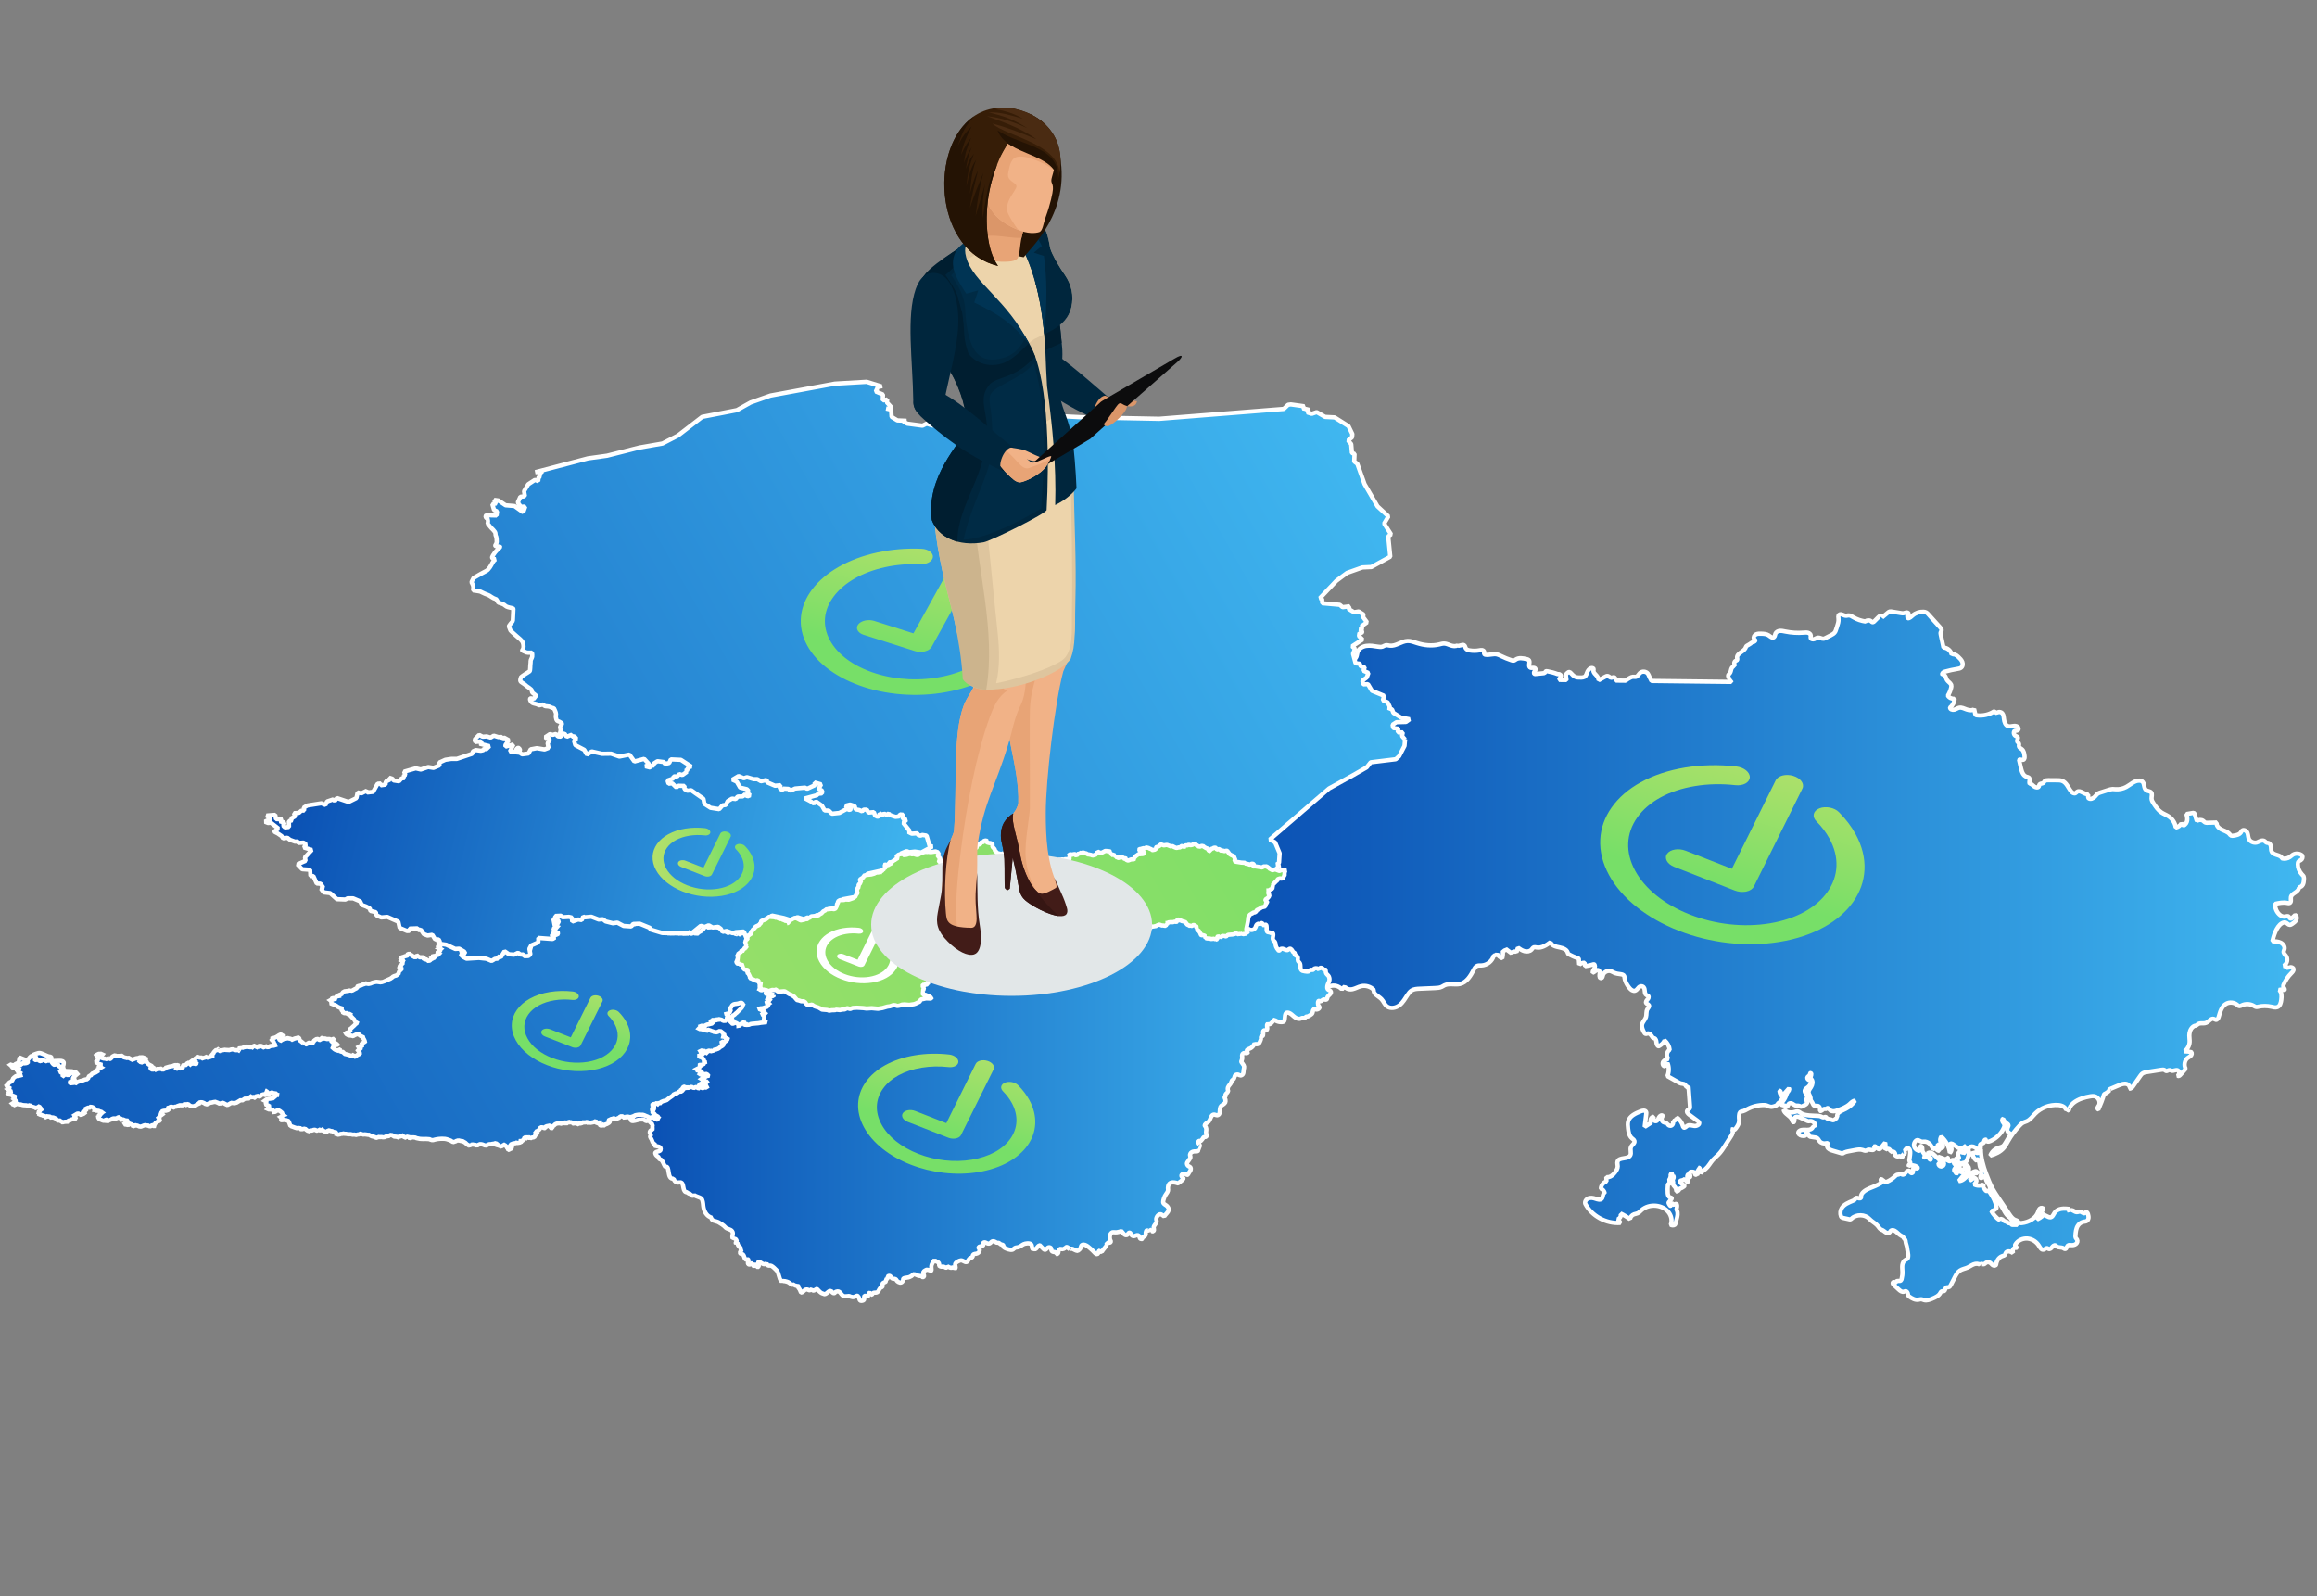 <?xml version="1.0" encoding="UTF-8"?>
<svg xmlns="http://www.w3.org/2000/svg" xmlns:xlink="http://www.w3.org/1999/xlink" viewBox="0 0 1080 744">
  <rect x="0" y="0" width="1080" height="744" fill="#808080" stroke="none"/>
  <defs>
    <style>
      .cls-1 {
        fill: #241304;
      }

      .cls-1, .cls-2, .cls-3, .cls-4, .cls-5, .cls-6, .cls-7, .cls-8, .cls-9, .cls-10, .cls-11, .cls-12, .cls-13, .cls-14, .cls-15, .cls-16, .cls-17, .cls-18 {
        fill-rule: evenodd;
      }

      .cls-19 {
        fill: url(#linear-gradient-15);
      }

      .cls-20 {
        fill: url(#linear-gradient-13);
      }

      .cls-2 {
        fill: #0c0c0d;
      }

      .cls-3 {
        fill: #f1b287;
      }

      .cls-21 {
        fill: #e2e7e8;
        mix-blend-mode: multiply;
      }

      .cls-4 {
        fill: #003454;
      }

      .cls-22 {
        fill: url(#linear-gradient-8);
      }

      .cls-22, .cls-23, .cls-5, .cls-24, .cls-25, .cls-26, .cls-27, .cls-28 {
        stroke-miterlimit: 1;
      }

      .cls-22, .cls-23, .cls-5, .cls-24, .cls-25, .cls-26, .cls-27, .cls-28, .cls-29 {
        stroke: #fff;
      }

      .cls-22, .cls-28 {
        stroke-width: 4px;
      }

      .cls-23 {
        fill: url(#linear-gradient-3);
      }

      .cls-23, .cls-5, .cls-24, .cls-25, .cls-26, .cls-27, .cls-29 {
        stroke-width: 2px;
      }

      .cls-30 {
        fill: url(#linear-gradient-10);
      }

      .cls-31 {
        fill: url(#linear-gradient-12);
      }

      .cls-5 {
        fill: url(#linear-gradient-6);
      }

      .cls-24 {
        fill: url(#linear-gradient);
      }

      .cls-32 {
        fill: #fff;
      }

      .cls-6 {
        fill: #001e30;
      }

      .cls-25 {
        fill: url(#linear-gradient-4);
      }

      .cls-7 {
        fill: #ec2224;
      }

      .cls-26 {
        fill: url(#linear-gradient-9);
      }

      .cls-8 {
        fill: #00263d;
      }

      .cls-9 {
        fill: #e8a476;
      }

      .cls-33 {
        isolation: isolate;
      }

      .cls-27 {
        fill: url(#linear-gradient-2);
      }

      .cls-10 {
        fill: #361613;
      }

      .cls-28 {
        fill: url(#linear-gradient-7);
      }

      .cls-34 {
        fill: url(#linear-gradient-14);
      }

      .cls-11 {
        fill: #4a2b12;
      }

      .cls-35 {
        fill: url(#linear-gradient-17);
      }

      .cls-12 {
        fill: #edd4ab;
      }

      .cls-13 {
        fill: #421c18;
      }

      .cls-36 {
        fill: url(#linear-gradient-11);
      }

      .cls-37 {
        fill: url(#linear-gradient-19);
      }

      .cls-14 {
        fill: #ccb48d;
      }

      .cls-29 {
        fill: url(#linear-gradient-5);
        stroke-miterlimit: 2;
      }

      .cls-15 {
        fill: #dec59e;
      }

      .cls-16 {
        fill: #002b45;
      }

      .cls-38 {
        fill: url(#linear-gradient-16);
      }

      .cls-17 {
        fill: #db9669;
      }

      .cls-18 {
        fill: #361d07;
      }

      .cls-39 {
        fill: url(#linear-gradient-18);
      }
    </style>
    <linearGradient id="linear-gradient" x1="570.01" y1="445.54" x2="1074" y2="445.54" gradientUnits="userSpaceOnUse">
      <stop offset="0" stop-color="#094eb2"/>
      <stop offset="1" stop-color="#40b7f0"/>
    </linearGradient>
    <linearGradient id="linear-gradient-2" x1="294.02" y1="507.4" x2="620.41" y2="507.4" xlink:href="#linear-gradient"/>
    <linearGradient id="linear-gradient-3" x1="354.05" y1="958.31" x2="920.18" y2="696.75" gradientTransform="translate(-382.84 -216.09) rotate(1.46) scale(1.32 .76) skewX(-6.61)" xlink:href="#linear-gradient"/>
    <linearGradient id="linear-gradient-4" x1="302.17" y1="846" x2="868.2" y2="584.48" gradientTransform="translate(-382.84 -216.09) rotate(1.46) scale(1.32 .76) skewX(-6.61)" xlink:href="#linear-gradient"/>
    <linearGradient id="linear-gradient-5" x1="373.18" y1="999.69" x2="939.26" y2="738.16" gradientTransform="translate(-382.84 -216.09) rotate(1.46) scale(1.32 .76) skewX(-6.61)" xlink:href="#linear-gradient"/>
    <linearGradient id="linear-gradient-6" x1="485.45" y1="782.97" x2="722.47" y2="782.97" gradientTransform="translate(-382.84 -216.09) rotate(1.46) scale(1.32 .76) skewX(-6.61)" xlink:href="#linear-gradient"/>
    <linearGradient id="linear-gradient-7" x1="673.62" y1="836.68" x2="712.23" y2="836.68" gradientTransform="translate(-382.84 -216.09) rotate(1.46) scale(1.32 .76) skewX(-6.61)" xlink:href="#linear-gradient"/>
    <linearGradient id="linear-gradient-8" x1="668.03" y1="840.17" x2="678.34" y2="840.17" gradientTransform="translate(-382.84 -216.09) rotate(1.46) scale(1.32 .76) skewX(-6.61)" xlink:href="#linear-gradient"/>
    <linearGradient id="linear-gradient-9" x1="369.15" y1="991" x2="935.25" y2="729.46" gradientTransform="translate(-382.84 -216.09) rotate(1.46) scale(1.32 .76) skewX(-6.61)" gradientUnits="userSpaceOnUse">
      <stop offset="0" stop-color="#b4e06a"/>
      <stop offset="1" stop-color="#77df68"/>
    </linearGradient>
    <linearGradient id="linear-gradient-10" x1="222.1" y1="499.08" x2="173.97" y2="551.32" gradientTransform="translate(5.6 -31.73) rotate(-13.12) scale(1.31 .76) skewX(7.32)" xlink:href="#linear-gradient-9"/>
    <linearGradient id="linear-gradient-11" x1="219.17" y1="498.54" x2="171.54" y2="550.24" gradientTransform="translate(5.6 -31.73) rotate(-13.12) scale(1.31 .76) skewX(7.32)" xlink:href="#linear-gradient-9"/>
    <linearGradient id="linear-gradient-12" x1="304.19" y1="401.9" x2="351.73" y2="401.9" gradientTransform="matrix(1,0,0,1,0,0)" xlink:href="#linear-gradient-9"/>
    <linearGradient id="linear-gradient-13" x1="316.01" y1="398.08" x2="340.68" y2="398.08" gradientTransform="matrix(1,0,0,1,0,0)" xlink:href="#linear-gradient-9"/>
    <linearGradient id="linear-gradient-14" x1="-699.08" y1="1989.13" x2="-739.65" y2="2033.16" gradientTransform="translate(361.64 -570.1) rotate(-10.66) scale(.79 .5) skewX(10.23)" xlink:href="#linear-gradient-9"/>
    <linearGradient id="linear-gradient-15" x1="-701.69" y1="1988.74" x2="-741.79" y2="2032.27" gradientTransform="translate(361.64 -570.1) rotate(-10.66) scale(.79 .5) skewX(10.23)" xlink:href="#linear-gradient-9"/>
    <linearGradient id="linear-gradient-16" x1="-501.71" y1="2113.27" x2="-562.38" y2="2179.12" gradientTransform="translate(361.64 -570.1) rotate(-10.66) scale(.79 .5) skewX(10.23)" xlink:href="#linear-gradient-9"/>
    <linearGradient id="linear-gradient-17" x1="-505.61" y1="2112.69" x2="-565.58" y2="2177.78" gradientTransform="translate(361.64 -570.1) rotate(-10.66) scale(.79 .5) skewX(10.23)" xlink:href="#linear-gradient-9"/>
    <linearGradient id="linear-gradient-18" x1="20.36" y1="1988.56" x2="-70.16" y2="2086.82" gradientTransform="translate(361.64 -570.1) rotate(-10.66) scale(.79 .5) skewX(10.23)" xlink:href="#linear-gradient-9"/>
    <linearGradient id="linear-gradient-19" x1="14.55" y1="1987.69" x2="-74.93" y2="2084.82" gradientTransform="translate(361.64 -570.1) rotate(-10.66) scale(.79 .5) skewX(10.23)" xlink:href="#linear-gradient-9"/>
  </defs>
  <g class="cls-33">
    <g id="Vrstva_1" data-name="Vrstva 1">
      <path class="cls-24" d="M1073.86,408.69c-.19-.46-.59-.81-.93-1.17-1.2-1.28-1.89-3-1.88-4.72,0-.47.07-.98.41-1.31.27-.27.67-.38,1-.59.7-.45.98-1.4.64-2.13-1.14-1.03-3.03-1.2-4.34-.39-.51.31-.93.74-1.42,1.08-1.04.71-2.42.95-3.66.64-.52-1.77-3.62-1.35-4.67-2.89-.46-.68-.39-1.55-.46-2.35-.07-.8-.42-1.73-1.23-1.94-.25-.06-.52-.05-.77-.14-.39-.14-.63-.52-.97-.75-.93-.63-2.18-.02-3.19.48-1.33.67-3.33,0-4.03-1.27-.51-.92-.41-2.03-.78-3-.37-.97-1.7-1.79-2.5-1.09-.26.23-.39.55-.57.84-.72,1.09-2.23,1.36-3.56,1.54-.33.04-.69.09-.99-.05-.32-.14-.51-.45-.73-.72-.92-1.09-2.45-1.48-3.75-2.12-1.31-.64-2.58-1.92-2.19-3.27-1.46.04-2.91.09-4.37.13-.3,0-.6.02-.88-.08-.43-.15-.72-.54-1.09-.81-.85-.63-2.16-.58-2.96.11-.33-1.08-.66-2.16-.99-3.24-.06-.19-.12-.39-.29-.5-.18-.12-.42-.08-.64-.05-.97.16-1.93.33-2.9.49.23.99.46,2,.32,3-.15,1-.76,2-1.75,2.35-.3-.34-.6-.68-.9-1.02-.53.99-1.54,1.74-2.68,1.98-.26-2.09-1.51-4.05-3.34-5.23-1.08-.7-2.32-1.13-3.38-1.85-1.5-1.02-2.53-2.53-3.52-4.02-.49-.74-1-1.52-1.04-2.39-.05-1.01.49-2.17-.21-2.93-.56-.6-1.58-.52-2.26-.99-1.32-.91-.65-3.21-1.96-4.12-.37-.26-.84-.35-1.29-.35-2.32-.03-4.08,1.88-6.1,2.96-1.5.81-3.26,1.18-4.98,1.05-.46-.03-.92-.1-1.39-.09-.66.03-1.29.23-1.92.43-1.37.44-2.75.88-4.12,1.31-1.08.34-1.44,1-2.19,1.82-.75.82-2.12,1.42-2.97.7-.27-.61-.24-1.33.07-1.91-1.83.54-3.83-2.15-5.37-1.07-.27.19-.46.48-.76.63-.7.36-1.53-.2-2.02-.8-1.4-1.71-2.14-4.16-4.27-4.92-.74-.27-1.56-.28-2.35-.28-1.36,0-2.72-.01-4.08-.02-.59,0-1.24.02-1.65.43-.26.26-.37.65-.67.88-.48.35-1.27.15-1.66.59-.26.29-.22.74-.42,1.06-.43.68-1.56.41-2.2-.1-.64-.52-1.24-1.23-2.08-1.25-.33-.96.43-2.27-.4-2.87-.27-.19-.62-.23-.94-.32-1.66-.48-2.28-2.37-2.66-3.98-.3-1.31-.61-2.62-.91-3.92.52-.42,1.35.19,1.99-.05.6-.23.64-1.02.58-1.63-.12-1.2-.31-2.54-1.29-3.31-.48-.38-1.17-.64-1.32-1.23-.13-.48.18-1.04-.07-1.48-.17-.3-.54-.45-.7-.75-.37-.7.63-1.65.11-2.25-.19-.22-.51-.28-.78-.4-.85-.37-1.22-1.5-.74-2.26.4-.36,1.08-.13,1.56-.38.65-.33.51-1.36-.09-1.77-.6-.41-1.41-.37-2.14-.26-.73.11-1.49.27-2.19.05-1.32-.42-1.81-1.96-1.95-3.29-.1-.94-.16-1.95-.77-2.69-.62-.74-2.04-.9-2.48-.06-.46-.28-.92-.56-1.38-.83-2.31,1.52-5.23,2.17-8.01,1.81-.18-.02-.36-.05-.5-.16-.17-.13-.22-.35-.27-.55-.17-.76-.35-1.51-.52-2.27-.68.92-2.41.65-3.51.25-1.1-.4-2.21-1.01-3.37-.81-.85.15-1.55.72-2.38.94-.83.22-1.98-.19-1.95-1.01,1.27-1,2.06-2.54,2.1-4.12-1.21.18-2.51-.42-3.12-1.44.72-1.14,1.24-2.4,1.53-3.71.09-.4.16-.81.05-1.2-.02-.09-.06-.17-.1-.25-.36-.8-1.34-1.28-1.84-2.04-.34-.51-.45-1.13-.73-1.68-.28-.55-.85-1.05-1.47-.95-.35-.59.5-1.16,1.19-1.35,1.95-.53,3.92-.96,5.92-1.29.52-.09,1.07-.17,1.51-.46.86-.57,1.04-1.78.68-2.73-.36-.95-1.13-1.69-1.87-2.4-.84-.8-2.14-1.64-3.07-.95-.24-1.8-1.95-3.31-3.83-3.4-.42-1.99-.85-3.97-1.27-5.96-.08-.39-.17-.81-.02-1.18.1-.26.3-.48.38-.75.14-.54-.26-1.05-.64-1.47-1.87-2.07-3.73-4.14-5.6-6.21-.27-.3-.54-.6-.9-.79-.4-.22-.86-.29-1.32-.31-1.8-.08-3.62.53-4.96,1.68-.68.58-1.35,1.34-2.26,1.36-.47-.69-.33-1.7.32-2.24-.16-.4-.7-.53-1.13-.45-.44.07-.84.29-1.28.34-.37.05-.74-.01-1.11-.07-1.43-.23-2.85-.47-4.28-.7-.35-.06-.71-.11-1.05-.02-.32.09-.57.3-.82.51-.9.75-1.8,1.49-2.7,2.24.18-.36-.27-.77-.69-.73-.41.04-.74.34-1.03.63-.65.65-1.3,1.3-1.95,1.96-.17.17-.36.35-.6.37-.36.03-.63-.29-.91-.51-.73-.57-1.92-.49-2.55.17-2.03-.33-3.9-.91-5.64-1.96-.73-.44-1.5-.96-2.36-.88-.33.03-.64.15-.98.16-1.17.04-2.44-1.21-3.31-.47-.53.45-.35,1.25-.29,1.92.12,1.22-.27,2.42-.66,3.58-.17.52-.35,1.05-.52,1.57-.11.32-.21.65-.39.94-.46.76-1.31,1.21-2.11,1.62-.81.41-1.62.82-2.42,1.23-.25.13-.51.26-.79.3-.86.13-1.66-.54-2.52-.51-.65.02-1.2.44-1.8.67-.6.23-1.46.18-1.7-.4-.16-.37.02-.79,0-1.2-.05-.65-.66-1.15-1.31-1.33s-1.34-.1-2.02-.05c-2.84.23-5.72.05-8.51-.52-.85-.17-1.71-.38-2.57-.31-.86.08-1.75.51-2.07,1.28-.25.58-.19,1.35-.73,1.7-.78.51-1.69-.4-2.46-.92-.95-.63-2.19-.7-3.35-.74-.85-.03-1.73-.06-2.49.3-.76.36-1.32,1.23-1.01,1.99.27.26.51.55.71.86-.28.58-1.05.9-1.68.7-.3,1.1-2.59,1.53-2.77,2.33-.49,2.18-4.31,2.82-4.09,5.05.04.39.2.84-.07,1.12-.16.16-.41.2-.61.3-.87.42-.68,1.65-.36,2.54-.75-.18-1.4.54-1.64,1.24-.23.7-.27,1.5-.76,2.07-.25.3-.61.53-.71.9-.22.86,1.1,1.87.42,2.46.33.08.65.17.98.25,0,.12.02.24.03.35l-37.2-.44c-.24-.61-.64-1.21-.91-1.81-.24-.53-.4-1.1-.74-1.57-.81-1.11-2.7-1.28-3.71-.33-.64.6-1,1.57-1.86,1.77-.48.11-.99-.05-1.48,0-.42.04-.81.23-1.19.42-.77.39-1.54.82-2.17,1.39l-4.53-.05s0-.05,0-.07c-.06-.63-.3-1.43-.96-1.48-.37-.03-.71.23-1.09.24-.65.01-1.09-.69-1.72-.81-.46-.09-.91.14-1.32.37-.98.54-1.96,1.07-2.94,1.61-.06-.73-.35-1.44-.82-2.02-.66-.81-1.73-1.54-1.58-2.55.04-.25.15-.51.05-.74-.08-.18-.28-.29-.48-.34-.97-.24-1.85.63-2.31,1.49-.46.86-.61,2.17-1.51,2.59-.85.4-1.85.31-2.79.27-.36-.02-.72-.05-1.06-.15-1.04-.31-1.77-1.17-2.5-1.95-.18-.19-.38-.39-.65-.43-.34-.05-.65.19-.91.42-.3.26-.61.55-.68.93-.03.18,0,.36.02.53.06.45.12.9.18,1.35.02.15.04.31.02.47l-3.43-.04c.16-.39.35-.77.57-1.12.14-.23.31-.48.3-.75,0-.32-.26-.6-.56-.73-.3-.13-.65-.14-.98-.1-1.5-.62-3.19-1.03-4.79-1.32-.27-.05-.58-.08-.78.09-.17.15-.21.4-.36.57-.17.19-.46.22-.72.25-1.22.12-2.45.24-3.67.36-.14.01-.29.03-.43-.03-.42-.17-.31-.79-.04-1.14.27-.35.65-.75.51-1.17-.14-.45-.75-.55-1.24-.52-.49.04-1.04.12-1.4-.2-.19-.17-.29-.41-.32-.66-.13-.97.5-2.17-.26-2.83-.24-.21-.57-.3-.89-.37-1.71-.42-3.69-.8-5.13.18-.28.19-.54.43-.87.51-.34.08-.71-.03-1.04-.14-1.71-.56-3.38-1.24-4.99-2.02-.59-.29-1.19-.6-1.84-.74-1.76-.39-3.6.46-5.38.15-.19-.03-.39-.09-.51-.23-.26-.3-.02-.76-.09-1.14-.07-.42-.51-.71-.95-.78s-.88.04-1.32.11c-1.47.27-2.99.28-4.46.03-.68-.12-1.42-.33-1.78-.89-.33-.51-.32-1.25-.85-1.56-.91-.54-2.32.79-3.04.03-.77.65-2.19.42-3.16.1-.97-.32-1.9-.82-2.92-.88-.87-.05-1.73.22-2.58.43-3.37.8-6.96.4-10.25-.65-1.42-.45-2.85-1.04-4.35-.99-2.92.09-5.46,2.56-8.36,2.18-.65-.09-1.3-.31-1.93-.17-.49.11-.9.44-1.37.61-.71.26-1.51.16-2.27.04-1.77-.28-3.57-.62-5.34-.36-1.77.26-3.54,1.28-4.09,2.91-.25.74-.24,1.55-.57,2.26-.33.7-.96,1.23-1.57,1.72-2.11,1.71-4.27,3.37-6.46,4.99-.52.38-1.25.77-1.78.4-.24-.17-.36-.45-.51-.7-.93-1.54-3.1-1.8-4.96-1.87-.8-.03-1.63-.06-2.37.21-1.8.65-2.43,3.19-1.17,4.57.02.03.04.05.07.08-.32.41-.97.71-.96,1.23-.03.46,1.11.37,1.14.95.02.58-.22,1.19,0,1.73.23.55.88.87,1.06,1.44.44,1.39-2.21,2.79-1.21,3.88.24.25.6.35.89.55.87.61.69,1.9,1.2,2.81.55.97,1.8,1.33,2.66,2.07,1.19,1.02,1.52,2.64,2,4.1,1.2,3.66,3.7,6.91,7,9.08-1.5.23-3,.46-4.5.69-.45.07-.99.21-1.12.62-.12.4.21.79.52,1.08.78.75,1.55,1.49,2.33,2.24.3.28.6.57.78.93.17.33.23.7.3,1.07.31,1.86.62,3.72.93,5.58-1.2.29-2.24,1.15-2.71,2.25-.32.76-.4,1.64-.95,2.27-.88,1.03-2.52.95-3.9.85-1.39-.1-3.08.05-3.7,1.24-2.86,5.51-9.64,8.79-14.28,13.04-3.4,3.12-6.88,6.35-8.79,10.47-.71,1.53-1.75,3.5-3.48,3.21.52,2.05-2.28,3.32-3.32,5.19-1.6,2.89,1.37,6.1,2.18,9.29.42,1.64.23,3.41-.52,4.93-.24.5-.55,1.06-.32,1.57.21.45.76.63,1.23.83,2.22.95,3.58,3.46,3.12,5.75-2.39-.78-4.7-1.76-6.9-2.94-.3-.16-.62-.33-.97-.29-1.46.16-.19,2.64-1.12,3.74-.76.06-1.53.12-2.29.18-1.33,3.71-2.66,7.42-3.98,11.12-.2.55-.4,1.12-.82,1.55-.51.53-1.26.77-1.86,1.2-2.95,2.09-1.03,6.92-3.05,9.85,1.07-.51,2.38-.56,3.49-.12.06.46.11.93.17,1.39.87-.45,1.86.52,2.09,1.45.23.93.14,1.98.76,2.73,1.15,1.39,3.71.63,5.09,1.81,1.57,1.34,1.04,4.61,3.11,4.91.5.07,1.01-.1,1.51-.17,2.8-.42,5.4,2.8,4.27,5.28.8.16,1.6.32,2.4.49.12-.63.25-1.27.37-1.9.87.79,2.19,1.63,3.15.93.31-.23.5-.58.67-.92.68-1.34,1.37-2.68,2.05-4.02,2.71,2.6,6.1,4.54,9.76,5.59-.35-.81.98-1.29,1.89-1.17,2.28.28,4.48,1.1,6.36,2.36.33.22.66.46,1.06.51.54.07,1.05-.21,1.56-.41,1.93-.76,4.37-.14,5.65,1.44.46-.47.92-.93,1.38-1.4.53,1.26,2.27,1.62,3.65,1.31,1.38-.31,2.6-1.08,3.98-1.4,2.08-.48,4.41.21,5.86,1.72-.37,1.96,2.16,2.84,3.58,4.29,1,1.01,1.42,2.49,2.55,3.37,1.65,1.29,4.22.8,5.87-.49,1.65-1.28,2.65-3.15,3.79-4.87.51-.77,1.08-1.53,1.88-2.03,1.09-.67,2.45-.75,3.75-.8,2.37-.1,4.74-.21,7.11-.31,1.09-.05,2.21-.1,3.18-.57.44-.21.83-.5,1.27-.71,2.16-1.05,4.83-.09,7.19-.62,3.18-.71,4.99-3.83,6.45-6.63.38-.72.81-1.5,1.59-1.81.59-.24,1.27-.16,1.92-.18,2.72-.07,5.24-2.08,5.79-4.63.62,0,1.24-.29,1.6-.77.48.94,1.36,1.69,2.39,2.04.27-1.14.37-2.33.29-3.5.58.13,1.23-.29,1.32-.86.89.67,1.78,1.34,2.67,2,.43-.77,1.64-1.01,2.36-.48.22-.7.45-1.4.67-2.1.95.66,1.92,1.34,3.05,1.64,1.13.29,2.47.12,3.25-.71.39-.42.67-1.01,1.24-1.14.33-.08.67.03,1.01.1,2.41.49,4.7-1.03,6.64-2.47.43,1.64,2.54,2.15,4.26,2.47,1.73.32,3.82,1.21,3.79,2.89,1.71.99,3.19,1.68,5.11,2.23.08.99.16,1.99.23,2.98.61-.65,1.54-1.01,2.46-.94.1.53.2,1.06.29,1.58,1.39-.18,2.75-.49,4.08-.93.65.37.56,1.32.22,1.97-.34.65-.86,1.28-.79,2.01.98-.29,1.75-1.59,2.68-1.17.53.24.65.92.59,1.48-.06.56-.22,1.15,0,1.67-.11.44.65.73.99.42.34-.32.38-.82.51-1.26.42-1.42,2.17-2.32,3.64-1.88.58.18,1.09.52,1.64.77.92.4,1.94.52,2.93.65.66.09,1.44.26,1.7.85.1.22.1.46.13.7.07.67.27,1.33.54,1.96.46,1.11,1.11,2.14,1.9,3.06.62.72,1.55,1.42,2.48,1.14,1.06-.31,1.43-1.71,2.49-2.04.51-.16,1.11-.01,1.48.36.96.99.15,3.01,1.36,3.71.27.16.61.22.83.44.43.46.04,1.18-.38,1.64-.42.46-.9,1.09-.58,1.63.28.47,1.01.54,1.27,1.02.33.61-.34,1.24-.71,1.83-.67,1.09-.29,2.49-.66,3.7-.39,1.25-1.55,2.2-1.83,3.48-.26,1.2.31,2.42.87,3.53.2.4.5.85.96.84.22,0,.41-.13.62-.19.98-.29,1.79.73,2.31,1.57.12.2.26.4.47.5.14.07.31.08.46.12.75.22.94,1.14,1.01,1.89.07.75.28,1.66,1.03,1.87,1.22-.68,2.31-1.49,2.76-2.78,1.32,1.12,2.19,2.73,2.37,4.42-1.41.88-1.7,3.01-.58,4.21-.9.26-1.87.56-2.4,1.3-.53.74-.25,2.03.68,2.16.44-.49.89-.99,1.33-1.48.76,1.94.74,4.15-.07,6.07,1.72.98,3.45,1.95,5.17,2.93.36.21.73.41,1.14.51.47.11.97.08,1.42.26.64.25,1.05.96.93,1.61.39-.12.79-.23,1.18-.35.22,3.04.45,6.07.67,9.11.03.37.05.77-.17,1.07-.27.39-.84.52-1.1.92-.43.67.3,1.46.95,1.94,1.33.98,2.66,1.96,3.98,2.94.22.16.44.33.57.56.54.99-1.02,1.87-2.17,1.72-1.15-.15-2.45-.66-3.39,0-.52.36-1.07,1.08-1.6.74-.23-.15-.31-.43-.38-.69-.44-1.63-1.49-3.1-2.91-4.09.19.95-.9,1.89-1.87,1.61.52.78.21,2.01-.7,2.32-.91.3-2.02-.72-1.6-1.55-.81.43-1.95.18-2.49-.54-.54-.72-.42-1.83.26-2.43-.41-.72-1.57-.03-1.89.73-.32.76-.74,1.79-1.59,1.68-.85-.11-.97-1.24-.85-2.06-1.23.1-1.88,1.83-1,2.67-1.06.69-2.11,1.37-3.17,2.06.24-1.99.49-3.97.73-5.96.05-.37.09-.78-.11-1.11-.44-.75-1.61-.52-2.44-.2-2.39.94-5.05,2.15-5.81,4.52-.36,1.12-.22,2.33-.08,3.5.2,1.63.48,3.41,1.74,4.52.45.4,1.05.73,1.2,1.29.29,1.06-1.11,1.79-1.58,2.79-.58,1.23.32,2.8-.38,3.96-1.14,1.9-5.13.72-5.88,2.8-.25.71.05,1.48.05,2.23,0,1.02-.57,1.96-1.18,2.79-.97,1.31-2.47,2.64-4.11,2.24.01.68.02,1.36.03,2.04-1.46.49-2.53,1.89-2.59,3.37.93.35,1.64,1.21,1.78,2.16-1.03.12-.69,1.73-1.34,2.5-.67.8-1.98.37-2.98.02-1.05-.36-2.23-.56-3.27-.16-1.04.4-1.81,1.54-1.44,2.55,2.97,5.7,9.72,9.38,16.35,8.91-.3-.67-.81-1.25-1.45-1.65,1.22-.24,2-1.68,1.51-2.77,1.57.75,3.06,1.66,4.43,2.71.12-1.02.86-1.94,1.86-2.31.53-.19,1.11-.24,1.63-.46.72-.31,1.23-.93,1.81-1.44,1.79-1.61,4.37-2.33,6.82-2.08,2.21.22,4.37,1.22,5.75,2.9,1.38,1.67,1.89,4.03,1.11,6.02.53.26,1.39.33,1.85-.02.26-.2.36-.54.44-.85.17-.64.33-1.28.5-1.93.34-1.3.66-2.71.09-3.94-.07-.15-.15-.3-.17-.46-.02-.18.04-.35.08-.53.11-.42.17-.85.17-1.28,0-.32-.1-.72-.43-.77-.13-.02-.26.03-.38.07-.39.15-.79.29-1.18.44-.06-.22-.11-.44-.17-.66-.22-.2-.53.15-.58.44-.05.29-.18.69-.48.63-.22-.38-.45-.75-.67-1.13-.06-.09-.11-.2-.1-.3,0-.1.08-.19.14-.27.41-.5.81-1,1.22-1.51.07-.08.14-.17.14-.28.02-.31-.44-.38-.76-.47-.83-.23-1.06-1.23-1.11-2.05-.07-1.23-.05-2.47.07-3.7.02-.17.05-.37.2-.46.14-.08.31-.05.47-.1.33-.09.47-.5.38-.81-.1-.32-.35-.56-.6-.79.7-.82,1-1.94.81-2.99.28-.15.64-.16.92-.01-.24.42.37.81.51,1.27.17.55-.4,1.07-.42,1.65-.01.4.24.78.2,1.17-.02.17-.08.32-.1.49-.06.61.55,1.06.94,1.55.47.57.67,1.34.56,2.05.73-.01,1.4-.57,1.52-1.25.77-.22,1.49-.59,2.11-1.08.13-.1.26-.24.22-.39-.03-.09-.11-.15-.19-.2-.43-.28-.91-.49-1.3-.82-.39-.33-.66-.86-.48-1.33.85-.04,1.69-.37,2.33-.91.12.71.57,1.36,1.21,1.73.24-.62,0-1.31-.15-1.96-.16-.65-.18-1.44.35-1.86-.08.58.06,1.19.39,1.68.26-.22.51-.45.77-.67-.24-.33-.48-.67-.55-1.07-.07-.39.09-.85.47-1.02.18-.08.37-.08.57-.08.51-.01,1.15.05,1.35.5.15.35.09.92.48.95.29.02.52-.35.79-.26.39-.42-.1-1.13.15-1.64.08-.17.23-.29.33-.44.21-.29.25-.67.13-1,.4,0,.56.48.61.86.07.64.15,1.29.22,1.93.46-.93,1.57-1.5,2.36-2.18,1.41-1.2,2.21-2.91,3.44-4.27.76-.84,1.67-1.55,2.47-2.36,1.31-1.32,2.32-2.9,3.31-4.46.87-1.37,1.74-2.75,2.62-4.12.32-.51.65-1.03.79-1.6.14-.58.06-1.24-.36-1.68.28-.15.56.2.87.26.36.07.65-.25.85-.53.77-1.05,1.56-2.17,1.67-3.45.05-.53-.03-1.07-.06-1.6-.03-.56,0-1.13.1-1.69.06-.34.15-.7.4-.95.36-.34.92-.36,1.41-.49.63-.16,1.19-.51,1.76-.83,2.5-1.4,5.42-2.11,8.32-2.02,1.08.03,1.95.82,3.03.84.42,0,.82-.11,1.22-.22.58-.16,1.21-.35,1.56-.82.15-.2.25-.44.42-.62.15-.16.36-.26.54-.38.78-.52,1.15-1.41,1.49-2.26.07-.18.14-.4.03-.57-.07-.11-.2-.17-.31-.23-.81-.48-1.01-1.51-1.13-2.41.22-.04.42.13.51.32.09.19.11.41.18.61.16.46.59.77,1,1.06.1.07.26.15.35.06.05-.05.06-.13.06-.2.03-.34.27-.62.5-.88.61-.69,1.22-1.38,1.83-2.06.18.27.12.63-.04.92-.15.28-.39.52-.58.78-.38.53-.54,1.17-.77,1.77-.41,1.11-1.05,2.14-1.86,3.03-.22.24-.48.54-.39.85.09.34.52.48.88.51.36.03.77.02,1.04.27.2.18.32.49.59.51.2.01.36-.14.46-.31.26-.43.33-.99.74-1.28.48-.34,1.16-.15,1.67.16.5.3.97.72,1.56.81.53.09,1.11-.09,1.58.14.19.1.35.26.56.32.29.08.6-.06.87-.19.36-.18.72-.36,1.07-.54.61-.31,1.33-.84,1.11-1.47-.07-.19-.22-.35-.3-.54-.25-.59.26-1.22.27-1.85.02-1.06-1.3-1.89-1.1-2.93.14-.7.91-1.09,1.49-1.54.97-.75,1.54-1.95,1.51-3.14-.47-.05-.96-.11-1.34-.37-.39-.26-.61-.8-.36-1.18.12-.18.33-.3.51-.44.43-.34.7-.85.72-1.38.19-.17.49.1.52.35.09.69-.55,1.39-.26,2.02.08.18.23.32.35.48.8,1.02.48,2.5-.2,3.59-.5.8-1.21,1.59-1.15,2.53.06.91.84,1.66.91,2.56.02.27-.02.54.03.8.07.32.28.6.47.87.25.37.47.77.64,1.18.08.2.16.41.33.57.5.47,1.35.09,2.01.3.44.15.75.56.87.99.12.43.1.89.07,1.34.81.28,1.29-.95,2.15-.96.31,0,.66.15.89-.04.09-.07.14-.19.23-.26.2-.16.51-.08.71.09.19.17.31.4.46.6.45.56,1.24.78,1.97.74.73-.04,1.43-.3,2.11-.56,1.9-.73,3.86-1.48,5.33-2.84.72-.66,1.46-1.52,2.46-1.51-1.09,1.58-2.6,2.89-4.34,3.79-.74.38-1.53.69-2.26,1.09-.57.31-1.12.69-1.45,1.22-.33.54-.4,1.27-.02,1.77-.88.11-1.4,1.27-2.29,1.19-.34-.03-.62-.24-.94-.35-.61-.21-1.4-.08-1.83-.55-.18-.2-.27-.49-.53-.59-.3-.12-.62.12-.94.17-.49.08-.94-.27-1.4-.46-.48-.2-1.02-.23-1.55-.25-.76-.03-1.52-.07-2.28-.1-1.99-.09-4.1-.22-5.7-1.36-.25-.18-.49-.39-.78-.5-.71-.27-1.48.07-2.22.26-1.66.42-3.53-.04-4.78-1.17.33,1.99,3.14,2.73,3.88,4.62.19.48.28,1.06.74,1.3.73-.4.2-1.56.66-2.23.49-.71,1.63-.42,2.43-.04,1.08.5,2.16,1.01,3.24,1.51.23.11.46.21.72.22.2,0,.39-.05.58-.07,1.39-.2,2.77,1.14,2.55,2.46-.29-.17-.67-.03-.92.18-.25.22-.41.51-.64.75-.77.78-2.06.73-3.18.67-1.12-.06-2.45.02-3.06.92-.05.08-.1.16-.12.25-.04.15-.02.32.04.47.3.83,1.33,1.19,2.24,1.22.4.02.84-.02,1.14-.29.29-.26.32-.81-.05-.98.24-.24.68-.24.98-.06.3.19.47.51.55.84.05.23.08.48.24.65.17.19.45.24.7.27.67.1,1.33.2,2,.3.29.04.58.09.83.22.59.31.82.98,1.22,1.5.68.88,1.96,1.28,3.05.96.29-.08.73-.12.76.16,0,.1-.05.19-.1.28-.23.42-.27.93-.09,1.38.38.96,1.52,1.37,2.54,1.67,1.52.45,3.04.9,4.56,1.35,1.03-.83,2.46-1,3.78-1.25.63-.12,1.25-.24,1.88-.36,1.2-.23,2.47-.46,3.64-.1.59.18,1.2.51,1.77.31.25-.09.46-.27.71-.36.93-.35,2.21.53,2.87-.19.34-.37.25-.94.13-1.42.88-.36,1.4,1.42,2.35,1.29.33-.05.56-.32.76-.57.66-.82,1.31-1.64,1.97-2.46.24,1.14.21,2.34-.09,3.47.45-.53,1.28-.78,1.92-.47.64.31.9,1.22.43,1.74.32-.53,1.08-.77,1.66-.51s.9.95.7,1.53c.31.5.98.77,1.56.63.17-.04.34-.11.51-.11.51.02.95.69,1.39.45.03-.47-.02-.95-.15-1.4.43.14.97.04,1.19-.33.22-.37-.11-.96-.55-.88.84-.25,1.03-1.65,1.91-1.61.3.01.56.22.74.45.61.79.51,1.87.38,2.85-.09.69-.19,1.39-.28,2.08-.03.2-.05.41,0,.6.1.31.41.56.41.89-.01.55-.92.9-.72,1.41,1.26-.44,2.73-.27,3.84.45.24.16.47.48.26.67-.1.09-.25.09-.39.08-.49-.03-.98-.05-1.47-.08-.61.59.14,1.96-.67,2.26-.56.22-1.03-.46-1.23-1.01-.57-.37-1.3.18-1.7.72-.4.54-.95,1.19-1.61,1.02-.39-.1-.72-.47-1.11-.37-.18.05-.32.2-.49.28-.25.12-.55.08-.82.15-.43.1-.74.43-1.05.73-1.1,1.08-2.4,1.96-3.83,2.58-.17.07-.35.15-.54.11-.15-.03-.28-.12-.4-.21-.54-.4-1.07-.8-1.61-1.2-.31.09-.3.52-.17.8.13.28.32.6.18.87-.07.13-.21.21-.33.29-.8.48-1.64.9-2.5,1.27-1.86.8-3.9,1.38-5.41,2.7-.68.59-1.26,1.41-1.2,2.29,0,.13.03.27,0,.4-.13.42-.75.43-1.18.28-.43-.14-.96-.32-1.3-.03-.18.16-.23.4-.36.59-.21.32-.58.49-.94.64-1.98.83-4.16,1.67-5.24,3.46-.67,1.11-.8,2.5-.36,3.71.07.18.15.36.28.5.22.22.55.3.86.37.92.2,1.83.41,2.75.61.18.04.36.08.54.04.23-.05.39-.23.56-.39,2.2-2.12,6.29-2.01,8.37.23.7.75,1.59,1.32,2.42,1.95.57.43,1.11.89,1.53,1.46.41.56.8,1.19,1.44,1.51.24.12.51.19.75.31.41.2.74.52,1.1.79.36.28.78.52,1.24.52.48,0,.95-.3,1.14-.73.15-.36.6-.59,1.01-.62.4-.03.8.12,1.15.32,1.09.63,1.84,1.73,2.97,2.3.28.14.58.25.79.46.16.17.25.4.39.59.22.32.56.57.72.92.11.24.13.5.15.75.05.75.63,2.11.68,2.86.11,1.52.72,2.87.47,4.38-.04.24-.1.49-.25.68-.22.26-.57.36-.88.52-.93.47-1.42,1.5-1.56,2.5-.13,1,.02,2.02.05,3.03.04,1.16-.1,2.32-.39,3.44-.07.26-.16.54-.37.71-.56.44-1.57-.07-2.07.43-.18.19-.28.51-.55.54-.24.03-.43-.21-.67-.24-.31-.04-.55.33-.49.62.06.3.3.53.53.74.78.72,1.56,1.44,2.33,2.15.63.58,1.43,1.21,2.27.99.27-.07.53-.23.81-.25.66-.04,1.09.69,1.17,1.32.03.26.05.53.18.75.1.16.26.29.42.4,1.26.92,2.79,1.76,4.34,1.49.4-.07.79-.22,1.2-.2.49.02.93.27,1.4.4,1.19.33,2.44-.14,3.59-.59,1.55-.62,3.23-1.35,3.98-2.79.13-.25.24-.53.5-.67.35-.19.82,0,1.19-.16.68-.3.51-1.47,1.21-1.74.29-.11.62,0,.92-.06.52-.09.82-.59,1.05-1.05.61-1.18,1.22-2.36,1.83-3.55.6-1.17,1.25-2.39,2.37-3.14,1.08-.73,2.46-.91,3.65-1.44.97-.43,1.82-1.1,2.82-1.48.99-.38,2.26-.43,3.03.29-.07-.33.38-.54.73-.49.35.05.69.22,1.02.14.33-.08.55-.37.81-.58.55-.43,1.39-.49,2-.13.53.31.86.88,1.37,1.21.52.33,1.44.23,1.51-.36.18-1.61,1.15-3.28,2.71-3.87.57-.22,1.29-.31,1.53-.85.08-.17.08-.37.14-.55.2-.61.95-.93,1.62-.86.67.07,1.26.42,1.83.76-.09-.57-.18-1.17.05-1.69.23-.53.91-.92,1.44-.66.25-.08.18-.45-.01-.63-.19-.18-.46-.32-.49-.57-.02-.15.05-.31.13-.44,1.1-1.87,3.46-2.95,5.7-2.75,2.24.2,4.29,1.6,5.38,3.49.47.81,1.09,1.88,2.03,1.68.66-.14,1.2-.91,1.83-.68.21.08.37.26.57.35.59.26,1.2-.3,1.58-.81.38-.5.95-1.08,1.56-.86.28.1.46.35.69.53.83.63,2.12.26,3.03.79.26.15.51.39.82.38.73-.01.7-1.13,1.24-1.6.42-.36,1.06-.24,1.61-.2.78.06,1.61-.08,2.21-.56.6-.48.88-1.36.5-2.02-.19-.32-.51-.57-.65-.91-.12-.29-.11-.62-.09-.93.1-1.62.25-3.35,1.15-4.68.14-.21.3-.41.47-.59.64-.66,1.51-1.11,2.44-1.25.34-.05.69-.07,1-.2.6-.25.95-.89,1.02-1.51.07-.63-.1-1.25-.26-1.86-.12-.45-.48-1.03-.93-.86-.2.08-.31.29-.48.41-.65.44-1.38-.53-2.17-.66-.54-.09-1.07.24-1.62.24-.67,0-1.21-.49-1.82-.77-.6-.28-1.55-.2-1.68.43-.24-.35-.15-.87.2-1.13-1.27-.14-2.55-.28-3.81-.09-1.26.19-2.5.77-3.2,1.79-.59.86-.98,2.15-2.06,2.2-.32.01-.62-.1-.92-.22-1.08-.44-2.1-1-3.05-1.66-.03.45.09.9.34,1.28-.76.63-1.61,1.16-2.52,1.58.15-.51.44-.97.73-1.42.75-1.16,1.49-2.32,2.24-3.48-.19-.61-1.17-.64-1.66-.2s-.63,1.11-.85,1.71c-1.07,2.93-4.33,4.7-7.56,5.06-.65.07-1.48,0-1.74-.57.12-.25-.24-.36-.47-.52s-.51-.23-.78-.32c-1.28-.46-2.11-1.63-2.85-2.74-1.74-2.59-3.48-5.18-5.22-7.78-.86-1.29-1.73-2.58-2.48-3.93-1.25-2.25-2.17-4.65-3.08-7.05-1.3-3.39-2.57-7.91-2.46-11.51-.35-.06-.53.1-.66.23-.13.13-.22.34-.34.49-.13.15-.16.17-.06.49.1.32-.18.55-.32.58-.39.07-.66-.07-.94-.24-.19-.12-.37,0-.58.07-.45.13-.9.25-1.35.38-.07.02-.15.04-.2.1-.11.12-.02.32.12.41.13.09.3.14.43.24.16.13.23.33.3.52.33.83.89,1.58,1.62,2.13.2-.23.11-.76.41-.71.07.01.13.06.18.11.97,1.02.55,2.69,1.19,3.92.22.43.58.88.43,1.33-.05.15-.15.27-.19.42-.08.3.1.6.13.9.06.59-.44,1.13-.4,1.72,0,.09.02.18.08.25.17.22.54.12.72-.09.18-.2.26-.48.44-.68.5.02.91.42,1.13.85.22.43.31.92.49,1.36.35.83,1.03,1.5,1.37,2.34.19.45.27.93.41,1.39.2.62.52,1.19.86,1.75.4.64.83,1.25,1.26,1.87.91,1.3,1.83,2.6,2.74,3.91,1.37,1.96,2.09,4.39,4.1,5.76.12.09.26.17.35.29.1.13.14.3.24.43.18.22.5.3.68.52.19.23.18.59.42.77.13.1.31.12.47.16.51.13.94.47,1.26.87.1.13.19.29.21.45l-2.57-.03c-.1-.1-.18-.2-.25-.32-.07-.12-.14-.25-.26-.33-.19-.13-.44-.09-.67-.09-.3-.01-.59-.12-.82-.31-.15-.12-.27-.28-.45-.37-.21-.11-.47-.11-.7-.18-.33-.1-.6-.35-.85-.58-.25-.23-.53-.47-.88-.53-.34-.06-.76.12-.82.45-1.27-.62-3.13-2.77-3.86-4.2.97-.1,1.89-.62,2.45-1.39-.26-1.69-.82-3.35-1.66-4.86-.22-.4-.46-.79-.7-1.18-.31-.51-.63-1.02-.94-1.52-.14-.22-.32-.48-.59-.49-.2,0-.38.12-.57.16-.98.18-1.16-1.8-2.14-1.7.41-.32.6-.88.46-1.37-1.29.71-2.98.71-4.28,0,.46-.48.93-1.01,1.03-1.65.09-.65-.4-1.41-1.08-1.36-.73.05-1.15.94-1.88,1.04.18-.78.38-1.59.86-2.25.48-.66,1.31-1.14,2.14-.99.4-.1.33-.74-.05-.91-.37-.17-.81-.03-1.19.13-.96.42-1.85.99-2.64,1.67-1.31,1.14-2.55,2.71-4.33,2.73.29-.36.57-.72.86-1.08.49-.62.99-1.24,1.48-1.86.17-.21.34-.42.55-.59.32-.26.73-.41,1.06-.66.66-.51.92-1.44.6-2.19-.31-.75-1.17-1.27-2.01-1.21-.09.67.82,1.46.28,1.9-.16.13-.38.14-.58.19-.58.15-1.02.68-1.04,1.26-.38.31-.86-.33-.82-.81.05-.48.19-1.09-.24-1.34-.57-.34-1.13.52-1.06,1.16.07.64.3,1.41-.21,1.83-.37-.52-.74-1.04-1.1-1.57-.22-.89,1.49-1.67.91-2.39-.13-.15-.33-.23-.49-.34-.64-.43-.71-1.3-.7-2.05-.64-.47-1.58.89-2.22.42-.51-.37-.06-1.46-.68-1.6-.15.59-.44,1.14-.85,1.6.11-.64-.66-1.07-1.31-1.29-.72-.25-1.44-.49-2.15-.74.31,1.44,2.74,1.87,2.76,3.34,0,.67-.64,1.27-1.34,1.24-.69-.03-1.29-.68-1.23-1.34.44-.19.94-.25,1.41-.16.03-.55-.4-1.01-.81-1.4-.81-.78-1.62-1.56-2.43-2.34-.45-.43-.91-.87-1.49-1.1-.58-.23-1.33-.2-1.77.23.45.35.99.58,1.56.67-.42.14-.37.72-.21,1.12.17.39.35.9.03,1.19-.43-.12-.65-.57-.88-.94-.23-.37-.67-.74-1.09-.57-.19.08-.32.26-.5.37-.18.11-.49.08-.52-.12.41-.36.31-1,.04-1.46-.27-.46-.67-.86-.81-1.37-.13-.45-.03-.94-.1-1.4-.07-.47-.4-.97-.89-.97-.1.77-.21,1.55-.31,2.32-1.03-.07-2-.73-2.42-1.63-.42-.91-.28-2.03.36-2.81.24-.29.56-.54.94-.59.8-.11,1.46.68,2.26.75.26.02.51-.03.77-.05.48-.04.96.03,1.41.19,1.45.54,2.27,2,2.95,3.34.42-.18.83-.36,1.25-.54.16.71.85,1.29,1.61,1.34-.13-.91-.6-1.77-1.3-2.4.57-.13,1.07-.5,1.35-1,.51.52.73,1.27.58,1.96.34.29.93.03,1.08-.38.14-.41-.04-.86-.29-1.23-.25-.36-.58-.68-.78-1.07-.41-.8-.19-1.78.29-2.54,2.22,1.96,3.67,4.71,4,7.59.91-.8,1.04-2.29.29-3.23-.14-.17-.31-.34-.32-.56-.02-.34.38-.59.73-.57.36.03.66.24.95.44.44.32.88.63,1.32.95.62.44,1.3.91,2.07.93.77.02,1.6-.65,1.39-1.37,1.19.86,1.16,2.85-.05,3.67-.13-.38-.26-.76-.39-1.13-.28.4-.57.8-.85,1.19,0-.4-.02-.81-.09-1.21-1.04.37-1.54,1.73-.97,2.64.18.29.35.78,0,.83-.34-.55-1.4-.11-1.32.53.08.63,1,.93,1.56.6-.2.55-.24,1.15-.14,1.73.02.13.06.28.18.35.35.24.63-.35.9-.67.51-.62,1.64-.35,2.22-.91.17-.17.27-.39.37-.61.57-1.29,1.14-2.65.99-4.05-.07-.61-.27-1.26.02-1.8.33-.64,1.21-.86,1.93-.69.72.17,1.3.63,1.87,1.09.15.2.45.23.65.08.11-.08.17-.21.26-.31.14-.16.35-.27.57-.3.06,0,.13,0,.19-.04.1-.06.09-.2.07-.31-.04-.2.02-.45-.15-.57-.39-.28-.11-.74.34-.92.45-.18,1.02-.23,1.28-.63.17-.26.15-.6.24-.9.1-.3.46-.57.73-.4-.06.43.36.81.8.88.44.07.89-.09,1.29-.27,2.83-1.23,5.12-3.53,6.29-6.29.16-.39.31-.81.23-1.23-.1-.54-.55-.96-.83-1.44-.28-.48-.32-1.21.2-1.46.28.85.86,1.62,1.63,2.13.39.26.87.54.89,1,0,.22-.1.42-.19.62-.34.7-.56,1.53-.21,2.22.35.69,1.5,1,1.97.38-1,1.66-2,3.33-3,4.99-.34.56-.69,1.13-1.23,1.51-.6.41-1.35.52-2.04.75-1.75.58-3.19,1.95-3.78,3.63,2.42-.66,4.8-1.79,6.36-3.68.76-.92,1.29-1.98,1.88-3.01,1.48-2.62,3.29-5.06,5.37-7.26.52-.56,1.08-1.11,1.77-1.45.51-.25,1.07-.38,1.59-.61,1.66-.72,2.69-2.28,3.94-3.55,2.71-2.77,6.75-4.28,10.71-4.01,1.67.11,3.68.94,3.7,2.54.26-.25.52-.49.79-.74-.12.31.12.71.46.76.43-2.79,3.26-4.64,6.02-5.61,1.33-.47,2.72-.81,4.12-1.03.56-.09,1.13-.15,1.7-.07,1.99.3,3.2,2.83,2.13,4.46-.19.29-.43.55-.53.88-.1.33.02.75.36.86,1.05-2.32,1.95-4.71,2.68-7.14.94-.38,1.79-.97,2.47-1.7-.35-.31.16-.63.6-.81,1.25-.53,2.5-1.06,3.74-1.58,1.24-.52,2.64-1.05,3.9-.58.86.32,1.52,1.31,1.1,2.09.75.11,1.34-.57,1.75-1.17,1.06-1.53,2.13-3.07,3.19-4.6.32-.46.65-.94,1.12-1.26.63-.44,1.43-.58,2.2-.7,2.2-.35,4.4-.69,6.6-1.04.51-.08,1.08-.15,1.51.12.21.14.38.35.62.43.59.21,1.16-.47,1.79-.42.31.02.57.22.86.3.95.27,2.02-.61,2.9-.17.46.23.68.78.63,1.27-.05.49-.32.94-.64,1.34.44.21.92-.18,1.24-.54.82-.93,1.64-1.86,2.46-2.8-.97-1.48-.57-3.93.85-5.01.5-.38,1.1-.64,1.53-1.1.43-.45.62-1.22.18-1.66-1.01-.25-2.05-.36-3.1-.35,1.38-1.04,2.26-2.66,2.36-4.34.06-1.02-.16-2.05-.14-3.07.01-.71.13-1.42.36-2.09.45-1.33,1.64-2.67,3.09-2.5.25-.74,1.17-1.04,1.98-1.07.81-.03,1.66.09,2.4-.22,1.33-.54,2.34-2.38,3.67-1.82.29.12.52.35.83.4.71.12,1.15-.69,1.35-1.35.68-2.33,1.36-4.99,3.57-6.17,1.54-.82,3.6-.63,4.95.46.36.29.73.67,1.2.68.34.01.65-.17.96-.32,1.72-.86,3.89-.8,5.56.14.42.24.84.53,1.32.58.31.03.61-.05.91-.12,1.98-.45,4.07-.44,6.06,0,.93.21,1.93.52,2.82.18,1.32-.51,1.67-2.1,1.84-3.45.2-1.62.28-3.53-1.03-4.56.82-.22,1.71-.2,2.52.06.35-.5-.44-1.04-.57-1.63-.07-.3.05-.6.16-.88.82-1.98,2.05-3.8,3.58-5.33.53-.53,1.14-1.13,1.06-1.87-.11-1.04-1.96-1.3-2.37-.33-.6-.64-1.42-1.08-2.31-1.22,1.65-.84,2.24-3.14,1.19-4.62-.46-.66-1.22-1.26-1.14-2.05.03-.35.23-.66.34-1,.4-1.22-.5-2.55-1.68-3.15-1.18-.59-2.57-.63-3.91-.65.16-.63.32-1.25.5-1.85.51-1.75,1.15-3.42,2.24-4.95.87-1.23,2.46-2.49,3.81-1.75.52.29.91.85,1.5.9.46.05.87-.23,1.24-.48.73-.51,1.48-1.04,1.87-1.82.38-.78.25-1.87-.54-2.3-.47.48-.96.95-1.47,1.4-.15.13-.31.27-.51.29-.64.06-.77-.98-1.38-1.16-.27-.08-.56.03-.84.11-.69.19-1.45.13-2.1-.16-.45-.2-.85-.51-1.19-.85-1.28-1.27-1.96-3.08-1.82-4.84,1.82-.39,3.7-.79,5.54-.43.41.08.84.19,1.22.02.92-.41.4-1.74.58-2.69.18-1.01,1.21-1.63,2.08-2.2.88-.58,1.79-1.44,1.6-2.45.79.06,1.52-.49,1.88-1.17.36-.67.43-1.45.49-2.21.04-.49.08-1-.11-1.46Z"/>
      <path class="cls-27" d="M296.07,501.04s3.95,9.52,1.96,16.55c-.43,1.52-1.28,1.94-1.28,1.94-1.65,0-1.44,1.76-2.71,1.87-.34,2.57,3.87-.22,4.82.65,1.28-1.19,2.15,1.54,3.24-.01.79.62,1.23,1.72,2.27,1.99-.51.82-.11,1.68-.26,2.61-.96.05-1.41.77-1.2,1.64.27.06.44.3.67.37-.87,1.32-.57,1.22.08,2.37.4.71.47,2.09,1.53,1.93,0,.02-.02.06-.03.08-.1.29-.03.69-.12,1,1.2.31,3.39.26,2.85,1.97-.39,1.22-3.33.29-2.19,2.22.27.46,1,.85,1.32,1.16.07.07.13.63.29.84.21.25.66.12.88.34.97.98,1.18,2.31,1.92,3.33,2.4-1.01.5,6.04,3.88,5.49.22.78.58,1.4,1.4,1.71.9.33,1.69-.29,2.35.24,1.25,1.01.25,4.57,2.75,4.4.2.6.82.72,1.45.64.03.92,1,1.25,1.65.65,1,.83,2.5.87,3.33,1.65.63.59.77,2.18.86,3.2.02.19.04.35.06.49.29,2.15,1.49,4.64,3.97,5.23-.65,1.45,2.06,1.55,3.1,2.12.78.43,2.53,1.53,3.1,2.25.82,1.04,2.49.87,3.24,1.92.82,1.13-.21,2,.26,3.31.32-.11.66.05.98-.19.12.41.83.97.86,1.23.1.72-.65.65-.31,1.4.16-.16.54-.29.69-.46.15.9.21,1.82,1.41,1.91-.09.65-.08,1.27.53,1.59-.18.35-.84.81-.76,1.21.18.88.85.42,1.37.83.83.65.61,3.27,2.2,2.14.98.66-.2,1.57.2,2.22.58.92,1.48-.11,2.06-.38.03.6.2,1.17.7,1.58.35-.33.53-.83.78-1.28.29.55.34,1.28.97,1.65,1.13-.59-.17-1.82.43-2.65,1.05.42,2.54,2.15,3.66.78.69,1.85,1.14.81,2.31,1.3.58.24,1.9,1.52,2.35,2.01,1.32,1.44.98,3.9,2.34,5.18.02-.02.04-.02.06-.03.72-.38,2.49.09,3.16.45,1.25.68,1.08,1.39,2.74,1.01.23.84.72.37,1.19.74.04.03.4-.2.62-.02.25.2-.08.59.06.76.76.81.87,1.46,1.25,2.29,1.12,0,1.41-1.44,2.61-1.42,1.2.01.87.93,2.46-.16.47,1.42,1.46.28,2.32-.13,1.12,1,1.48,1.87,2.91,2.24.81.21.45.47,1.45-.07.69-.37,1.11-1.28,2.05-1.18.67.07.6.72,1.11.91,1.05.39.65-.31,1.56-.61,1.66-.56,1.97,1.05,3.04,1.86,1.11.85,2.8-.26,3.42.42,1.36.26.92.51,2.21.04.98-.36,1.03-.86,1.76.3.48.76.15,1.99,1.7,1.64,1.47-.33.47-1.31,1-2.33.58.01,1.06.25,1.55.46.2-.68.16-1.51.84-1.93.31.28.61.6.73,1.01.7-.09.45-.65,1.04-.91.49-.21,1.05.01,1.53-.17.9-.35,1.01-1.4,1.58-2.02.38-.39.88-.29,1.14-.79.15-.28-.22-.95.02-1.36.44-.74,2.27-.48,1.16-1.76.91-.15,1.38-.65,1.25-1.59,1.36-.74,1.26.51,2.18,1.04.4.23.99,0,1.42.25.49.27.45.68.88,1.03.69.53,1.61.98,2.3.17.8-.93-.12-1.32.98-1.68.05-.01.11-.04.17-.05.8-.21,1.65-.15,2.24-.45.28-.15.7-.34.98-.49.39-.21.3-.7.94-.8.65-.09,1.74.61,2.33.75.19.05,1.06.08,1.22.1.34.04.31.65.83.51,1.03-.28-.13-1.7.12-2.38.2-.53,1.27-.96,1.49-1.08,1.97.02,2.5,1.52,2.23-.95-.16-1.41.69-2.42,1.48-3.62.79,1.26,2.45.52,2.14,2.71.91.74,1.2.32,2.13.44.63.09,1.33,1.16,1.7-.21.92.63,1.78,1.05,2.86.42.17.3.57.49.75.73.68-.6-.28-1.56.16-2.41.35-.65,1.79-1.38,2.5-1.46,1-.11,1.87.98,2.66.77.63-.17.94-1.25,1.49-1.7.38-.3.88-.22,1.21-.58.3-.32.11-.74.33-1,.66-.81,1.18-.36,2.01-.76.93-.45,1.06-.97,1.09-1.81.01-.35-.71-.48-.42-1.08.17-.34.64-.26.87-.42.42-.28.77.04,1.18-.43.15-.18-.26-.84.06-1.15.74-.72,1.41.21,2.21.31,1.32.17,1.14-.88,2.3-1.09.54-.09,1.21.43,1.78.69.09.04.41.03.67.04.13,0,.24.02.31.05.18.06.66.53.83.64.34.22.81.08,1.13.37.24.21.09.8.28.98.79.72,3.13,1.49,4.08,1.19.45-.14.82-.71,1.26-.89.45-.2.96-.15,1.44-.29,1.07-.3,1.55-.93,2.5-1.39.8-.39,2.73-.67,3.47.02.64.6.26,1.67.79,2.32.15-.07.21-.17.35-.26,1.34,1.1,1.64-1.37,2.97-1.58.46.37,1.79,2.05,2.28,2.1.86.1,1.17-1.32,2.18-1.18,1.28.19.54,1.24,1.21,1.88.67.63,2.16-.04,2,1.37,1.48-.13.64-1.63,1.42-2.28.57-.47.96,0,1.4-.07.79-.11.51-.13,1.28-.54.81-.42.24-.66,1.16-.37.25.08.32.67.79.85-.06-.1,1.1-.17,1.23-.15.49.07.99.45,1.46.64,1.11.41,1.02.63,2.03-.26.94-.83.47-1.81,1.3-2.17,1.66-.7,3.76,1.74,4.7,2.49.31.24,1.55,1.68,1.8,1.75,1.34.42.75-1.2,1.65-1.59.25.42.61.58.98.74.13-.49.4-.76.69-1.18.13-.18.63-.78.78-.96.73-.88.93-1.01.81-2.23.85.14,2.46.04,1.79-1.06-.53-.87-.46-2.37.14-3.24.19-.28.44-.5.74-.6.29-.11,1.56.09,2.06,0,.7-.14,1.47-.25,2.1-.58.82.76,1.43,2.26,2.61,1.87.52-.16.56-1.26,1.34-1.11.39.07.62,1.07.97,1.32,1.36.95,2.17-.81,3.26.09.38.31.22,1.26.84,1.49.94.37.47-.24,1.02-.69.31-.24,1.03-.68,1.22-1,.31-.52-.03-1.17.22-1.69.44-.95.11-.33,1.13-.51.05,0,.68-.3.68-.36.13.03.68.39.68.44.5.02.4.68,1.04.1.5-.45-.01-1.2.07-1.68.24-1.23,1.24-1.55,1.37-2.69.05-.45-.26-.79-.14-1.41.11-.55.43-1.16.88-1.54,1.15-.99,1.77-.16,2.81.57,1.11-1.74,3.2-2.74,1.4-4.75-.38-.43-1.38-.88-1.71-1.36-.45-.67.07-1.94.34-2.74.32-.98.95-1.57,1.44-2.45.56-1.03.23-1.27.28-2.15.13-2.28,1.66-2.72,3.63-2.27,1.1.26.71.59,1.75-.21.5-.38,1.55-1.14,1.84-1.69-.05-.2-.03-.2-.15-.29-.88-.67-1.16-1.35-.22-1.85,1.19-.63,1.43.5,2.46.38.23-1.01,1.19-1.67,1.31-2.59.18-1.38-1.01-1.12-1.52-1.92-.68-1.05.21-1.59.77-2.51.22-.37.51-.73.59-1.17.07-.37-.27-.92-.19-1.2.21-.81.58-1.16,1.43-1.45.73-.25,1.79.12,2.31-.34.02,0,.86-2.14.86-2.22.02-.79-.87-1.25-.71-1.91.25-1.05.74-.18,1.1-.46.3-.23.44-.56.72-.82.32-.3.36-.71.72-.97.28-.21.89.08,1.17-.31.38-.53-.14-1.3-.12-1.97.05-1.14.28-1.34-.09-2.34-.08-.21-.2-.37-.31-.48-.26-.3-.43-.44.22-1.12.91-.94,1.28-.54,1.9-1.82.33-.69.72-2.12,1.6-2.43.97-.34,1.69.77,2.6-.07.67-.61.4-2.07.59-2.88.29-1.26.59-1.16,1.56-1.89.96-.73,1.08-.96.97-2.11-.04-.42-.35-.69-.38-1.15-.02-.43.57-.53.44-.83-.32-.76.74-1.09,1.01-1.73.4-.91-.01-.51,0-1.25,0-1.44.75-1.63,1.44-2.76.21-.34.24-.85.49-1.24.22-.34.67-.46.92-.88.49-.81.13-1.8,1.52-1.94.96-.1,1.23.81,2.23.25.91-.51.67-1.69.85-2.61.27-1.38.37-1.48-.49-2.64-1.03-1.39-.57-.84-.24-2.33.19-.86-.43-1.86.45-2.52.81-.61,1.69.37,2.32-.56-1.66-1.08.48-1.5,1.14-1.85.71-.39,1.25-1.03,1.62-1.73.1-.17.18-.35.26-.53.69.65,1.74.48,2.28-.32.16-.24.81-1.75.73-2.09-.26-1.22.68-.65.94-1.29.24-.65-.29-1.82.33-2.31.48-.39.94.51,1.49-.41.44-.75-.42-1.94.34-2.73,1.32,1.07,2.42-1.51,3.27-1.96.55,1.1,3.91,1.63,4.42.76.65-1.12-.3-4.85,2.34-3.82,1.56.62,2.68,2.77,4.73,2.73.61-.01.91-.36,1.39-.44.19-.03.92.09.95.08.44-.16.58-.54.98-.73.18-.09.5.07.83-.1.38-.19,1.52-.9,1.74-1.18.57-.74.13-1.78,1.26-2.35.53.79,2.06.28,2.25-.57.06-.3-.58-.87-.68-1.25-.07-.23-.1-1.39.08-1.63.46-.55.68.15,1.26-.09.46-.19.76-.65,1.25-.78.32-.08.97.24,1.25.09.66-.37.26-.73.63-1.33.47-.75,1.83-1.48,1.5-2.36-.4-1.05-1.72-.41-1.69-2.13.02-1.91,1.7-2.77.77-4.92-.29-.64-.95-.94-1.26-1.52-.34-.63-.05-1.41-.54-1.98-.12.11-.32.2-.46.32-.69-.78-1.87-1.61-2.36-.12-.78-.6-1.12-.75-2.06-.51-.24.06-.5.57-.77.68-.33.14-.8-.14-1.11.02-1,.48-.47.83-1.65.79-.26,0-1.8-.23-2.06-.34-1.45-.59-.76-2.28-1.18-3.38-.2-.53-.77-.85-.96-1.28-.26-.58.13-1.35-.16-1.88-.2-.37-.98-.65-1.26-.94-.24-.25.08-.62-.1-.86-.19-.24-.51-.12-.69-.38-.23-.33-.75-1.39-1.21-1.56-.76-.28-1.02.55-1.45.59-1.22.12-1.78-.98-3.12-.55-.56.18-.35,1.13-1.24.63-.11-.06-.85-1.45-.92-1.59-.33-.68-.22-1.29-.45-1.99-.23-.7-.67-.65-.96-1.21-.62-1.19.59-2.44-.33-3.39-.15.1-.32.19-.46.3-1.28-1.01-2.28.16-2.27-1.9,0-.39.27-3.29-1.12-1.66-.8-.81-1.04-2.02-2.05-.52-.11-.14-.33-.27-.46-.44-1.55.18-1.2,1.61-1.98,2.34-.34.33-.72.51-1.1.57-.69.12-1.4-.14-1.98-.65-.93,1.04-2.04-.55-2.78-.21-.37.17-.38.65-.51.74-2.17,1.64-18.25-24.93-18.25-24.93-78.23,12.84-156.46,25.68-234.69,38.52-28,33.68-32.05,47.78-29.43,54.09Z"/>
      <g>
        <g>
          <path class="cls-23" d="M30.57,499.23s-1.68-.84-1.4-1.58c.28-.74.85-2.29.38-2.72-.47-.43-.96-.56-3.05-.44-2.1.13-2.71.07-2.68-.59.03-.66.56-1.33-.79-1.45-1.35-.11-3.72-1.96-5.09-1.63-1.37.33-2.63.94-2.63.94l.07,1.17s.2,1.02-1.05,1.42c-1.25.4-5.1-1.41-5.1-1.41l-.09-.02-1.24,6.4,26.39.7-.53-.66-3.19-.14Z"/>
          <path class="cls-25" d="M654.94,344.73l-1.43-1.66.36-1.68-2.35-.04.25-1.71-2.39-.29-.26-1.56,1.79-1.17,4.44-.12,1.73-1.25-4.02-.77-3.59-2.25-.6-1.55-1.88-.75.94-.21-1.1-2.36-2.25-.95.55-2.1-5.66-2.33-1.84-3.1-2.21.09-.39-1.67,2.05-1.54.77-2.11-2.29-.99.57-1.79-1.86-.25-.49-1.28-1.91-.16-1.19-4.45.92-2.29-1.34-1.2,4.85-3.14-1.66-1.6.2-1.49,1.03.13.34-.86-1.13-.96,1.43-.74-.81-.62,2.68-1.88-1.99-2.68.43-.95-2.32-1.44-2.16.38-2.64-1.65.59-1.14-3.31.42-1.3-1.11-8.17-.73-.07-2.05-1.03-.29,7.71-8.13,4.95-3.68,7.17-2.54,4.17-.19,8.81-4.82-.94-9.47,1.29-.94-3.2-5.04,1.97-3.33-5.08-4.69-6.04-10.39-3.36-9.43-1.44-1.08.15-3.55-1.21-.41-.35-4.15-1.47-1.71,1.86-1.46.14-1.5-1.8-3.71-6.45-4.06-4.46-.23-3.9-2.24-2.32.8-2.11-.67.8-1.25-2.88-.67.72-.93-6.24-.87-1.3.16-2.03,1.94-58.04,4.61-35.34-.69-33.87-1.71-4.33.32-3.33,3.49-7.58,1.88-4.27,2.68-.88,1.95-.74-.21,1.91-2.64-1.22.87-4.92-.23-.14-1.69-1.5-.95,1.58-.33-.83-.66-1.4.26-8.98.75-2.57-.84-1.96.95-7.07-.94-1.86-1.01,1.48-.33-4.25-.18-2.7-1.63-.22-3.37-2.32-.54,1.81.28.85-.61-2.3-2.51.14-1.38-2.05.46.07-2.75-3.34-1.42,1.22-2.64,1.18.39.18-.15-6.82-2.12-14.85.87-29.99,5.54-9.27,3.24-6.38,3.56-7.45,1.45h0s-8.74,1.69-8.74,1.69l-11.28,8.7-7.22,3.71-10.74,1.87-15.1,3.82-8.91,1.24-24.57,6.45,3.38-.47-1.73,1.62.95.81-1.01.21-.19,2-1.52-.6-3.13,2.05-1.95,3.24.39,2.32-2.13.3-1.19,2.65,1.38,1.95,2.1-.03-.95,2.63-4.07-2.93-4.15-.34-3.29-2.23-2.01-.29.98,1.65-1.84.34.78,2.7,1.42.68-.25,1.92-4.85-.13c-.31.52-.41.76.14,1.34.61.64.29-.3.61.64.32.94-.1,2.05-.1,2.05,0,0,.6.35,1.17,1.22.57.86,2.59,2.28,2.54,3.38-.05,1.1.44.99.5,2.28.06,1.29.17,1.51-.11,2.25-.28.74-1,1.05.08,1.32,1.08.27,1.7.03,1.69.32-.01.29-1.68,1.58-2.34,2.48-.66.9-1.58,2.16-1.36,2.6.22.43,1.57.62,1.57.62,0,0-.89.61-1.43,1.65-.54,1.04-1.63,3.19-2.89,3.81-1.26.62-3.79,2.07-3.79,2.07l-2.15,1.23-.96,1.93s.91,1.59.87,2.32-.08,1.54-.08,1.54c0,0,2.93.37,3.42.57.48.21,1.2.63,2.04.97.84.35,1.57.55,2.05.83.48.28,1.9,1.34,2.75,1.54.85.2.59.5,1.05,1.07s-.03.59,1.18.92c1.21.34,1.93.68,2.52,1.26.59.57,2.05.83,2.05.83,0,0,1.71.32,1.69.62-.01.29-.13,2.71-.13,2.71,0,0-.12,2.35-.13,2.71-.02.37-.67,1.04-1.06,1.49-.39.45-.8,1.19-.8,1.19l.76,1.96s1.17,1.22,2.71,2.5c1.54,1.28,2.36,1.99,2.82,2.71.46.72.64,2.04.47,2.99-.17.96-1.1,1.05-.04,1.39,1.06.34,1.16.7,2.15.75s1.85-.05,1.85-.05c0,0,.54,1.52-.13,2.71-.67,1.19-.32,1.47-.49,2.43-.17.96-.04,3.22-.42,3.6-.39.38-4.18,2.38-4.21,3.11-.04.73-.44,1.4.4,1.97.83.57,1.67,1.06,2.14,1.56.47.5,2.63,1.62,2.71,2.35.09.73.08.88.67,1.3.59.42,1.3,1.07,1.3,1.07l-1.18,1.57s-.6-.35-1.34-.33c-.74.02.03,1.98,1.24,2.31,1.21.34,1.83.39,2.42.82.59.42,1.88-.63,2.34-.06.46.57.95.64,1.45.62.49-.01,1.59.18,1.95.46.35.28,1.45.48,1.45.48,0,0,1.01,2.03.98,2.61-.03.59-.18,1.1-.08,1.54.1.44.19,1.24.54,1.6.35.36.97.34,1.44.7.47.35.96.42.82.93-.15.52-.91.9-.82,1.63.09.73.35.43.16,1.68-.18,1.25-1.15,3.47-1.15,3.47,0,0,.07,1.17-.33,1.77-.4.6-.69,1.48-.69,1.48,0,0,.1.44-.55,1.26-.66.82-1.06,1.49-1.45,2.01-.39.52-.29.89-.78.9-.49.01-2.23.28-2.96.07-.73-.2-3.81,0-4.32.21-.5.21-1.02.66-1.65,1.12-.64.46-2.75.8-2.75.8,0,0-1.1-.19-1.57-.62-.47-.43-1.34-.26-1.34-.26l-1.17-1.14s.4-.67,1.03-.98c.63-.31.81-1.41.81-1.41,0,0-.43-1.23-1.07-.85s-.53.67-.92,1.19c-.39.52.09.66-1.02.76-1.11.1-2.74.65-2.46-.09.28-.74.1-2.05.1-2.05,0,0-.31-1.24-1.16-1.36-.55-.08-1.49-.3-2.29-.46l-10.77,55.72,240.28,6.36.22-1.14,4.77.13-.57.42.49.73,1.45.04-.11.58,2.74-.05,1.29-1.36,1.35-.19.75.02,5.75,1.83.84-1.66,94.42,2.5.64-3.31.83.11,2.12-.43,2.37,1.66,3.32.38,3.84-.59,5.71-2.9-.5-.39,1.7-1.64-1.38-.54,1.07-.71.29-4.48-2.11-5.08-2.47-1.33,27.63-23.82,11.36-6.27,6.19-3.56,1.85-2.35,11.69-1.43,1.58-1.43,2.49-4.79.26-3Z"/>
        </g>
        <path class="cls-7" d="M348.35,438.3l4.57-6.52,2.57-1.46.35-1.58,2.55-.72,1.44-1.29,5.51,1.16,3.04.96,3.36-1.33,3.59,1.11.67-1.03,1.7.51,3.05-1.49,2.14-.3,3.36-2.61,4.58-.73,1.87-3.81,5.89-1.09,3.08-2.31-.57-2.03,1.04-.84-.18-1.41,1.1-.95-.42-1.33,1.22-.92.49-1.02,7.24-1.63,3.03-2.06-.37-1.65,1.98.03,1.96-1.68,2.16-1.26-.41-1.22,2.65-1.08,1.22.5,2.62-.29,2.99.43,5.15-2.79-1.34-.47-1.34-4.62-1.99-.31-.85.35-1.03-.28-.49-.83-2.54.18-1.63-.83.7-.41-3.01-3.77,1.46-1.47-1.73-.45.18-1.92-1.5-.12-.34.94-1.72.18-2.67-.87-.45-.75-1.04.72-1.14-.63-.87.77-1.22-.98-.05,1.28-.92.42-1.13-.55-.59-1.61-2.52.21-.72-1.36h-1.49s-.76.79-.76.79l-1.31-.62-1.75-.31-.37-1.53-2.17-.7-2,.52.54.75h1.52s.35.77.35.77l-.59.53-1.32-.54-3.48,1.87-3.49.37-1.43-1.45-1.95-.08-1.26-2.23-2.78-1.97-.93,1.01-1.66-1.13-2.49-1.3,5.67-1.53.2-.59,2.01-.21.13-1.27-1.68-.81,1.14-2.13-3.07-.89.24,1.25-3.67,1.7-1-.54-4.63.42-2.28,1.07-.71-.91-2.55-.14-.04.85-1.57-.86.42-1.56-2.65.24-3.59-1.55-.27-1.14-2.63.62-1.73-.99h-1.72s-3.11-.92-3.11-.92l-1.48.51-2.41-1.04-2.89,1.7,2.03.93,1.58,2.75,3.14.75.83.91-.83.71,1.52,1.22-1.29.52-1.06-1.03-1.08,1.04-2.39.07-.89,1.16-1.73-.21-2.05,1.21-.82,1.74-1.56.2-1.55,1.78-4.04-.64-2.87-1.85-.44-2.35-5.72-4-1.8.23-1.33-.84.02-1.39-2.84-.08-.94.78-1.95-1.91-1.69.19-.47-1.51,2.63-.92.2-.97h1.7s.93-1.07.93-1.07l1.48.4,2.12-1.52-.75-.44,1.19-.55-.2-.85,1.76-.58-4.84-3.13-4.71-.21-.74,1.68-2.01.45-.44-.89-3.02-.4-1.89,1.21.28.8-1.29.12-.45.84-2.29-.59,1.82-.87-2.38-2.6-4.56,1.23-2.33-3.23-4.66.94-3.91-1.36-4.2.06-4.79-1.09-2.21,1.5-1.26-2.24-4.18-2.18-.59-2.09,1.12-.91-.9-1.09-1.23.07.04-.89-2.46.99-.99-1.47-1.07.2-.6,1.2-1.47-.1-.82-1.14-1.56.43-1.29-.38-2.21,1.48.68.49.68-.38.78,1.14-1.01,1.52.41,2.22-1.86.7-3.56-.59-2.91.54-.96,1.92-3,.4-1.08-.76-4.62-.5,1.61-3.32-3.72,1.01.05-.8,1.54-2.2-2.27-1.26-.77.59-.25-.85-1.55.06-2.16-.67-1.47.9-1.82-.56-1.88.16-1.67-.87-2.04,2.15.26,1.18,2.71-.31.19.58-.9.52,4.61,1.15-1.77,1.67-.54-.76-.46.92-1.28.3-2.36-.31-1.27.59-.41,1.14-7.13,2.38h-2.59s-2.76.42-2.76.42l-2.79,1.27.06,1.34-2.79,1.16-2.47-.39-3.44,1.16-2.35-.55-5.43,1.54.58,1.46-1,.79.61.69-1.41.24-1.17,1.3-2.54-.39-.49-.78-1.57-.52.36.94-1.9.88-.13,1.43-2.31.33.09-.85-1.48.12-2.1,3.76-2.75.32-.28-.84-2.46,1.24-1.7-.47-.6,2.67-3.64,1.81-5.42-1.82-1.02,1.37-.75-.74-2.84.95-.74,1.66-1.89-.81-6.55,1.04-1.69,1,.24,1.36s-1.26,0-1.41.08c-.15.08-1.1.99-1.1.99l-2.3.15.56,1.46-1.99,1.05.58.81-1.49.42.04,2.66-1.88.23-.88-.87.72-1.36-2.27-.6,1.22-.94-2.97-.09-.36-1.99-4.06.32,1.87,1.56-2.61,1.31,1.47.61,1.28-.16,3.54,2.75s-2.07,1.31-1.82,1.51c.25.2,1.37.69,1.37.69l1.94,1.32.65,1.04,2.01-.28,1.25.96,2.26.83,1.28-.03.43.65,2.35-.14,1.12.89-.95,1.41,3.68,1.1-3.21,3.46.27,1.62-3.76,1.65,2.18,2.27,3.71.26.15,2.85,1.38.11,1.55,3.44,1.8.1,1.23,1.77-1.02.59,1.27,1.67,2.96.33,3.17,2.84,3.95.16,1.07-.57,2.55.03,3.26,1.38.77,1.67,2.03.74,1.69.91.3,1.14,2.57.62.21,1.41,2.29,1.02,2.79-.25,5.14,2.25.63,2.87,3.46,1.46,1.17-.07-.05-1.06,3.74-.14.39.91,1.14-.29,1.39,2.08,1.78.68,2.21-.35,1.29,2.1,1.7.08.52,1.04-.21.92,3.19.48,4.23,1.98,1.79-.13,2.36,1.37.49.95-2.34.25,1.25,1.23,1.69.88,5.78-.36,3.41.37,2.49,1.04,1.56-.98,1.4-.08-.09-1,1.46.27,1.68-2.76,2.06,1.42,2.41.19,1.81-.88,1.14.82,1.45-.02.28.78,2-.06.91-.79-.46-2.58.83-1.56,3.33-1.44v-2.07s6.67.5,6.67.5l1.07-.68-1.58-.62,1.25-2.18-.31-1.32.86-.79-.39-.93-.52-2.73.98-.35-.15-1.15,2.74-.13.58.74,3.04-.18,1.36.31.18,1.92,2.75-.99,1.71.26.68-1.64.76.34,3.04-.26,3.4,1.31,1.99-.14,1.24,1.02,3.4.86,2.05-.29,2.95,1.54,3.55.23.91-1.15,3.02-.13,4.88,1.99.1.69,5.53,1.65,12.26.3-.12-1.04,1.23,1.15,4.63-3.77,1.8.55,1.88-.77,1.82,1.03,2.57-.32,1.22.89.8,1.44,1.97-.42,2.78,1.06,1.45-.48,3.75-.3,1.6,4.1Z"/>
        <path class="cls-29" d="M360.57,463.82l-.48-.35-.61-.2-.37-.02s-.18-.25-.24-.25c-.06,0-.37.05-.37.05l-.13.19-.37.12-.55-.02-.36-.13-.11-.29.13-.33.43-.16-.18-.21-.37-.1-.05-.25.49-.16v-.18s-.3-.1-.3-.1l-.11-.36.25-.15.38-.3.38-.34-.3-.21h-.43s-.3-.12-.3-.12l-.3-.39v-.29s-.41-.24-.41-.24l-.25.04-.25.15-.13.19v.26s-.07.18-.07.18h-.43s-.36-.16-.36-.16l-.18-.29h0s.17.27.17.27l.36.17h.43s.07-.2.07-.2v-.26s.14-.19.14-.19l.25-.15.25-.04v-.26s-.54-.24-.54-.24l-.79-.38-.67-.27-.91-.41-.6-.31.02-.77-.65-.71-.41-.64-.1-.91-.36-.13.44-.49-.17-.36-.92-.12s-.79-.3-.85-.34c-.06-.03-.54-.49-.54-.49l-.67-.27.44-.49s.8-.17.8-.21c0-.04-.29-.46-.29-.46l-.73-.09-.85-.41-.24-.25-.79-.08-.3-.39-.36-.32.26-.48.63-.42.38-.41v-.51s-.4-.46-.4-.46l-.17-.4-.3-.39.5-.34.32-.34.13-.26.69-.46.56-.2.08-.55.68-.31.31-.05.19-.37.44-.31.62-.24.44-.45.08-.51-.29-.43-.3-.28s-.42-.28-.42-.31.38-.38.38-.38v-.4s-.35-.21-.35-.21l.19-.33.37-.23.19-.37-.49-.17h-.31s-.73-.22-.73-.22l.26-.48.38-.34.07-.37-.11-.4-.36-.24-.36-.17.19-.33.32-.3-.05-.33-.42-.28-.3-.39-.92.03-.55.02-.49.09-.5.2-.61-.16-.67-.05-.56.27-.44.31s-.49-.06-.49-.09-.24-.32-.24-.32l-.68.06-.19.22-.36-.1-.11-.43-.85-.34-.97-.3-.49.02-.5.23-.31.27-.25.12-.96-.55.5-.45-.18-.25.38-.3-.54-.24-.23-.39-.66-.34-.74.02-.32.34-.92.14-.72-.41-1.09-.29-.36-.32-.85-.45-.74.24-.5.38-.56.27-.8.03-.48-.39-.86.06-.44.34-.39.67-.57.57-.56.46-1.06.58-.63.57-.86-.05-.11-.43-.61-.2-.44.34-.44.27-.68.06-.85-.37-.79-.08-.74.32-.92.1-.85-.23-.74.06-.49.09-.72-.45-1.05.11-.68.31-1.41.05-1.29-.03-.79-.41-.97-.26-1.64-.38-.6-.53-.42-.42-.37.16-.73-.23-.79-.38-.18-.29.25-.3v-.26s-.84-.23-.84-.23l-.25.23-.07.18h-.43s-.3-.2-.3-.2l.38-.38-.3-.32-.49.02-.37.23-.42-.21-.61-.27-.55-.2-.86.03-.42-.21.62-.24-.11-.4-.36-.13-.62.2-.42-.17-1.04.03-.74.02-.38.34-.07.29-.63.42-.98.14-.54-.27-.73-.12-.86.06-.31.16-.42-.46-.85-.37-.48-.39-.8.03-.49-.17-.3-.32-.86.03-.5.23-.61-.05-.66-.38-.97-.22-.49.02-.73-.16-.11-.32-.29-.54-.79-.3-.37-.1-.36-.35-.44.34-.19.22-.3-.32-.43-.06-.92.1-.48-.42-.85-.34-.49-.09-.36-.43-.8.03-.91-.19-.37.23-.14.44-.36-.32s-.68.09-.74.02c-.06-.07-.54-.57-.54-.57l-.24-.1-.56.31.24.25.42.17-.25.3-.56.24-.07.29-.32.34-.37.08-.66-.38-.73-.05-.5.31-.37.19-.68.35h-.92s.08-.59.08-.59v-.33s-.47-.5-.47-.5l-.67-.05.44-.23.2-.44-.67-.2-1.17.04-.67-.31-.25.26-.19.33-.49-.06-.43-.1s-.5.2-.49.09-.11-.47-.11-.47l.31-.23-.61-.2-.5.34-.49-.17-.3-.25-.56.24-.37.19-.74.06.23.58-.31.27-.68.24-.2.44.36.21-.25.26-.25.19.11.32.49.13-.26.59-.31.23.24.28.73.27.11.4-.33.67-.44.45-.25.3-.43.2s.05.4.17.43c.12.03.67.27.67.27l-.32.37-.25.3-.38.49-.25.3.24.36s-.37.12-.37.19-.08.48-.08.48l.55.16,1.1.11.05.33-.13.33-.44.23-.74.28-.79-.12-.85-.19-.73-.3-.92.03-.49.02-.42-.46-.43.05-.31.27-.54-.24-.55-.13-.8.06-.56.38-.07.18.42.24-.07.15-.62.2-.08.48.3.21-.07.37-.62.35-.56.31-.5.45-.5.2-.55.05-.44.23-.44.31-.38.38.11.29-.32.37.05.25-.31.23.05.25.36.13v.26s-.02.33-.02.33l-.44.34v.37s.54.09.54.09l-.07.26-.5.2-.25.23-.13.3-.5.27-.35-.17-.68.13-.48-.24-.18-.29-.18-.29-.24-.28-.37-.06-.25.3-.43.12-.3-.36.19-.3-.3-.32-.42-.21s-.56.38-.62.38-.74.28-.74.28l-.44.27-.38.27h-.25s-.11-.35-.11-.35l-.48-.2-.62.24-.18-.25-.3-.06-.62.31-.18-.18-.48-.39-.29-.39-.48-.28-.49-.17h-.8s-.56.37-.56.37l.67.23.42.42-.44.31v.22s-.32.41-.32.41l-.62.24-.5.42s-.36-.17-.42-.21c-.06-.03-.25,0-.25,0l-.42-.17-.55.05-.32.38.48.31.24.21-.32.34-.49.09-.3-.36-.68.28-.19.37-.5.34-.32.41s-.55.05-.68.06c-.12,0-.23-.39-.23-.39l-.11-.36h-.67s-.36-.22-.36-.22l-.54-.27-.06-.18-.3-.25-.49-.13-.62.28-.37.16-.66-.45s-.67.02-.74-.01-.18-.18-.18-.18l-.85-.16-.38.3-.85-.19-.8.03h-.43s-.3-.16-.3-.16l-.44.27-.62.31-.48-.28-.17-.32-.37.12-.61-.09-.18-.25-.37.12-.24-.17-.67-.12v-.22s.44-.09.44-.09l.31-.23-.54-.24-.37.16-.61-.13-.48-.31.07-.18.5-.23.31-.19.31-.27.36.24.62-.13.07-.22.25-.15-.18-.18v-.18s-.42-.13-.42-.13l-.79-.08-.3-.21-.54-.38-.24-.17-.05-.29-.3-.21-.67-.05-.37.19-.24-.07-.49-.06-.55-.2-.79-.3-.72-.52-1.08-.73-1.21-.58-.8.03-.5.23-.44.27-.5.34-.2.44.48.31-.43.09-.62.24-.63.53.79.12.36.28.3.36-.68.24-.2.44.79.3.05.33-.25.23-.44.34.91.44-.32.3.05.36-.26.41-.87.43-.08.48.61.27-.38.38-.49.16-.74.32v.26s-.32.34-.32.34l-.24-.21-.3-.25-.31.08-.07.4-.44.27.24.28v.18s-.56.27-.56.27l-.44.45-.31.19-.61.06-.24-.21-.66-.42-.73-.09-.42-.24-.05-.4-.48-.28h-1.29s-.24-.1-.24-.1l-.6-.31-.3-.28-.49.13-.32.45-.55.02-.42-.24-.54-.27-.18-.25-.79-.41-.36-.32-.55.02-.31.16-.07.4-.19.22-.49.16-.56.13-.68.28-.62.17-.5.2-.13.3.36.28.36.21.12.21-.37.12-.19.22.36.17.3.36-.14.48v.37s-.39.38-.39.38l-.32.63-.56.27-.14.44.6.38.3.21v.33s-.33.37-.33.37l-.44.34-.25.34-.2.48-.08.48-.38.41-.69.53-.99.29-.62.31-.25.26-.88.61-1.61.71s-1.06.47-1.12.51-.93.36-.99.36c-.06,0-.98.14-.98.14l-.55-.09-1.28-.14-.74.13-1.17.29-.81.35-.93.21-.73-.09-.49-.13-.62.24-.87.28-.93.43s-1.36.26-1.48.34c-.12.08-.14.51-.14.51l-.44.49-.87.43-.93.54s-.87.25-.93.21-.49-.17-.49-.17l-.62.17-.86.1-.8.1-.75.43-.64.86-.93.36-.08.51-.8.14-.68.24-.44.45-.14.55-.43.12-.24-.21-.36-.24-.37.12-.32.59-.5.27.36.28.11.4.1.91,1.27.51.85.37.72.52.91.45.97.3v.47s.41.35.41.35l.55.02h.01s-.54-.01-.54-.01l-.19.3.3.36.11.43.48.28.37.06.86-.03.42.17.11.29.3.14.56-.16.24.14-.19.33.24.17.47.53.54.57.72.71.76,1.29.54.31-.13.33-.56.38-.44.53-.69.61-1.13,1.06-.74.28.42.21.17.36-.25.34-.56.31-.87.28-.31.23.23.36.36.24.6.35.61.09.73.05.73.2.37-.12.44-.27.5-.23.5-.2.55-.02.55.16.24.28.54.38,1.03.51.17.61.24.36.35.72.11.47-.31.23-.56.31-.5.38.05.29-.02.69-.37.19-.74.02-.5.31.18.25.36.13.43.1v.22s-.32.3-.32.3l-.5.23-.38.41.24.32.24.25.29.5.05.4s-.32.41-.38.41c-.06,0-.62.13-.62.13l-.44.31-.38.45-.37.09-.42-.35-.6-.31-.56.38-.36-.13-.42-.17-.61-.2-.79-.23-.97-.22-.36-.32-.6-.6-.55-.09-.67-.23-.12-.25.37-.12-.3-.21-.3-.17-.5.23-.37.19-.24-.1-.55-.13-.42-.21-.42-.28-.3-.28-.36-.32.13-.3.32-.37.57-.6.92-.07.19-.12-.18-.21-.84-.56-.8-.05-.3-.14-.24-.28-.3-.25v-.22s.32-.19.32-.19l.37-.23.19-.3-.18-.18-.31.08-.44.23h-.43s-.24-.16-.24-.16l-.24-.14-.37-.02-.86.03-.49-.13-.3-.1h-.67s-.49-.14-.49-.14l-.36-.1-.25.19-.19.37-.56.31-.24-.03-.3-.21-.48-.2-.62.09-.5.31-.5.38-.2.41-.38.38-.32.48.11.51v.05s0,0,0,0v-.05s-.12-.51-.12-.51l-.37-.02-.24-.1-.49-.17h-.43s-.5.25-.5.25l-.25.23-.5.27s-.43.09-.43.05-.36-.13-.36-.13l-.24-.25-.3-.21-.36-.28-.36-.32-.36-.28-.48-.35-.24-.28-.05-.33-.05-.33-.18-.25-.36-.21-.19.12-.56.13-.74.17-.62.24-.68.31-.24-.17-.48-.2-.43-.13-.49-.02-.36-.17-.37.05-.56.2-.8.1-.5.2-.62.31-.38.27-.3-.14-.36-.28-.12-.22-.06-.18.19-.37.25-.23.19-.3.13-.3.37-.23.31-.19-.24-.14-.24-.17-.37-.02-.68.31-.63.42-.62.38-.5.23-.49.16-.74.17-.68.24.24.14v.29s.35.35.35.35l.42.46.29.5.17.65.3.25.11.4-.68.2-.86.06-.74.13-.5.31s-.62.31-.68.28c-.06-.03-.72-.45-.72-.45l-.62.2-.62.24-.48-.28-.42-.31-.37-.06-.56.31-.36-.24-.37.16-.44.34-.36-.17-.54-.27-.42-.17-.31.12-.57.57-.3-.14-.62.09-.73-.09-.91-.23-.56.2-.86.14s-.87.43-.93.39c-.06-.03-1.05.11-1.05.11l-.13.41-.32.52-.24-.14-.92.07-.79-.16-.79-.23-.68.06-.93.29-1.59-.09-.55-.06-.92.18-.8.06s-.38.3-.44.34c-.06.04-.96-.74-.96-.74l-.44.31-.55.05-.57.53-.45.56-.13.37-.44.42-.25.3.79.34-.43.2-.74.24-.62.24-.99.25-.67-.31-.5.27-.43.09-.8.28-.48-.35h-.92s-.73-.28-.73-.28l-.62.28-.63.46-.32.56-.74.21-.56.42.66.49.25-.19.25-.04.37-.19.24.17-.07.44.48.35s-.07.4-.13.41c-.06,0-.91-.26-.91-.26l-.42-.31s-.32.3-.38.34-.48-.24-.48-.24l-.51.53-.42-.39-.61-.27-.5.27-.19.33-.44.38-.55.02-.62.13-.13.26-.08.62-.37.19s-.75.39-.81.39-.3-.14-.3-.14l-.61-.02-.56.24-.42-.21.07-.22.13-.3.62-.35.5-.23-.36-.21-.49-.13-.74.17-.24-.14-.43.09-.81.35-.62.09-.74.13-.87.25-.8.24-.26.45-.37.12-.5.27h-.67s-.54-.36-.54-.36l-.68.13h-.98s-.75.38-.75.38l-.66-.49-.56.38-.55-.02-.54-.31-.06-.22.38-.27.44-.38-.24-.17-.17-.32-.72-.38-.6-.31-.42-.39-.41-.5-.11-.29-.3-.06-.67-.12-.61.02-.69.39-.61-.16-.3-.25.32-.37.37-.23.56-.16.92-.1.56-.2.07-.22-.85-.45-.73-.23-1.29.04-.56.24-.32.34-.42-.21-.55.09-1.61.64-.6-.31-1.03-.55-.98.03-.24-.1-.55-.09-.55-.16-.96-.66-.49.05-.86.03-1.04.03-.36-.17-.61-.09-.37.16-.62.35-.45.63s-.5.45-.57.49c-.06.04-.48-.24-.48-.24l-.67.02s-.56.31-.62.31-.36-.24-.36-.24l-.92-.04-.97-.3-.66-.34v-.18s.32-.34.32-.34l.44-.31.32-.41-.73-.34-1.04.03-.68.31-.44.31.23.36.54.24.42.31-.07.4-.32.3-.08.55-.69.68.05.51.36.28.6.38.97.3v.51s-.52.49-.52.49l.78.45-.44.27-.5.34-.75.39-.75.5.42.46-.56.35-.56.27-.86.17-.38.34-.32.48-.37.12-.63.42-.26.52-.13.37-.56.46-.62.09-.43.09-.68.31-1.23.3-1.49.52-.63.46-.73-.27-.31.19-.55.05-.43.05-.54.05-.28-.26.07-.33.5-.23.43-.12.68-.35.5-.34-.06-.18-.54-.24-.11-.29.2-.41.63-.53.57-.53.57-.49-.3-.36-.42-.42-.31.19-.49.05-.25.3-.66-.64-.5.23h-.43s-.43.21-.43.21l.54.24-.13.22-.56.42-.74.02-.72-.52-1.07.91-.3-.21.07-.37-.11-.47-.36-.21-.54-.35-.23-.54.81-.43.62-.24.13-.3-.18-.25v-.33s-.17-.25-.17-.25h-1.1s-.12-.14-.12-.14l-.24-.25-.48-.2v-.26s-.23-.36-.23-.36l-.55-.06-.3-.17-.68.17-.37.05-.24-.14-.36-.32-.3-.39-.35-.57-.12-.25.13-.41-.29-.46-.3-.1-.31.19v.22s-.26.26-.26.26l-.12.04-.24-.14h-.18s-.37.24-.37.24l-.43.16-.24-.1s-.3-.25-.36-.24-.18-.14-.18-.14l-.42-.17-.24-.03-.37.12-.13.22-.25.19-.56.13-.42-.17-.12-.22-.36-.21-.67.02-.61.06-.24-.14v-.15s.32-.19.32-.19l.19-.22v-.18s.01-.22.01-.22l-.12-.22-.24-.21-.36-.13-.36-.17-.18-.07-.43-.1-.25.15-.49.13-.25.23-.32.3-.32.45-.57.49-.26.52v.26s.23.28.23.28v.26s-.26.23-.26.23l-.43.16-.74.1-.86-.05-.31.12-.19.26-.43.2-.19.26-.55.02-.36-.13-.36-.13v-.22s.26-.15.26-.15l-.12-.14-.55.02-.56.27-.19.22-.43.2-.49.13-.49-.06-.67-.2-.19.12.3.25.24.25.12.25.36.43.36.24.31-.08.5-.2.3.14.24.25.73.09.6.31-.07.22-.38.27-.19.22.24.17.11.36.36.24s-.31.16-.37.16c-.06,0-.01.4-.01.4l.36.24.54.31.11.36-.8.21-.86.1-.55.09-.38.3-.38.27-.51.53-.13.37-.26.52-.57.57-.68.31-.31.27-.19.37-.32.3-.57.53.17.36.54.35.6.38-.07.33-.68.35.48.39.54.27.3.17.05.25-.44.27-.25.19.3.36-.44.31.3.21.61.05.3.14.36.21.23.36.49-.05.36.17v.29s.1.43.1.43l.49.09-.38.27-.44.27.3.25.36.32.05.29-.25.19-.38.34-.31.23-.62.38.12.11.18.25.37.06.36.24.37-.16.56-.31h.43s.61.15.61.15l.98.08.73.23.49.09,1.35.07.43.13.43.02.49-.13.18.1.49.06.48.39,1.46.43.36.24.37-.12.74-.28.38-.27.36.17.18.25-.44.31.48.2.43.13.11.29-.5.34-.13.33-.44.34-.07.29.49.09.36.21-.49.09-.19.22v.29s.66.31.66.31l.61.09.48.28.73.16.42.17.24.32.25-.12.37-.23.36.1.49-.02.43.1.42.39.43-.05.73.05.73.3.3.17.36.21.18.29.18.21.48.24h.8s.3.22.3.22l.54.27.3.28h.37s.37-.1.37-.1l.43-.09.86-.03v-.02s.22-.04.22-.04l.31-.16.25-.19.37-.19.56-.13.38-.27.62-.13h.86s.44-.26.44-.26l.13-.26-.18-.18-.05-.29-.3-.1.07-.26.44-.23.13-.33-.24-.14.44-.27.37-.23.19-.08.49-.02.24.17.55.16.24.21.49-.05.13-.15.13-.11.55-.09.25-.19-.18-.14-.3-.14s-.3-.17-.24-.21c.06-.04.13-.15.13-.15l.62-.2.37-.12v-.15s.26-.26.26-.26l.31-.27-.05-.33-.05-.25.37-.19.62-.28.74-.02.19-.19.25-.19.61.05.43.13.42.46.54.27.18.29-.13.3.24.03.3.25.43.02.79.08.6.31.61.13.42.31-.37.23v.26s-.26.23-.26.23l-.37.16-.31.27.11.32-.32.37-.31.19.05.33.29.5.48.31.48.24.3.1.36.17.43.13.74-.13.25-.23.43-.12.36.17-.2.41.61.05.44-.31.93-.36.5-.34.62-.2h1.29s.37-.13.37-.13l.38-.27.37-.12.42.28.79.41.17.43.92-.07.67.31.43.1.61.05.29.43-.19.22-.19.37-.56.27-.43.2.23.36.49.06.49.13.61-.06.13-.15.37-.16s.43-.05.49-.05.48.2.48.2l.24.28.17.36.43.13.25-.12.19-.22.49-.05.24.14h.43s.36.12.36.12l.54.27.55.09.49-.02.37-.16.31-.12.5-.2.43-.12.43-.05.36.17h.74s.42.25.42.25l.36.1h.37s.43-.21.43-.21l.19-.19.31-.08.3.25.18.1h.31s.14-.52.14-.52l.32-.59.19-.26.38-.27.31-.27.44-.23.62-.24.25-.26s-.06-.18-.12-.22c-.06-.03-.05-.29-.05-.29l-.3-.21-.17-.36.31-.19v-.29s.45-.45.45-.45l.63-.46.44-.34-.18-.18-.42-.28.13-.37.37-.23.13-.37.49-.16.55-.05s.67-.02.74-.02.43-.16.43-.16l.37-.16.25-.23-.12-.22-.18-.29.13-.3.56-.13.25-.19.37-.16.61.02.48.2.3.1.5-.31.86-.1.44-.27,1.05-.36s1.22.03,1.29.03c.06,0,.25-.15.25-.15l.37-.23.62-.09.42.31.25-.08.13-.19.25-.12.43.1.36.32.6.42.85.19.92-.07.5-.27.37-.23.44-.31.44-.23.5-.2.07-.29.25-.23.55-.09.61.05.85.34.54.38.73.2.62-.2.56-.31.44-.23.74-.1.49-.13.37-.08.74-.1,1.09.4.72.38.86-.06.43-.2.37-.05.55.2.66.38.79.38.37-.05.68-.35.56-.35.5-.2.61.09.86.05.87-.25,1.75-1.08h.98s1.13-.76,1.13-.76l.86-.03.86-.06.32-.37.69-.5.3.25.98-.07.54.27.44-.34.19-.22.43-.12.43-.09.54.24.43-.05.31-.19.31-.27.38-.3.62-.17.42.17.36.1.31-.16.37-.19.38-.27v-.26s-.23-.17-.23-.17l.25-.19-.12-.18-.24-.21-.36-.17-.14-.12h.02s.14.12.14.12l.36.17.24.21.12.18-.25.19.24.17v.26s.42.06.42.06h.37s.44-.24.44-.24l.43-.16.43-.16.3.1.36.21.61.05.55.09.18.21.36.32.18.14.49.02.36.06h0s-.37-.06-.37-.06l-.49-.02-.56.13-.32.41-.63.53-.57.49-1.23.19-.8.06-.62.13-.37.19-.44.34-.31.23.18.1.24.17.3.36-.2.66.17.54.85.37.42.24.05.51-.19.26-.25.19-.32.38.61.27.55.02.67.05.67.2.29.43.17.51.55-.05.5-.27.32-.3.56-.13.49.09.42.24.42.31.54.46.11.36.29.43.42.35-.37.16-.5.42-.62.31.42.39.05.4-.62.24.54.38.67-.02.49-.09,1.1.15.91.3.35.46.17.47.23.65.17.51.6.45s.79.27.85.3c.06.03.79.3.79.3l.85.26.74-.1.85.12.36.43.55.02.31-.08.68-.13.61.16.36.35.6.42.67.2.56-.27.74-.02.68-.24.19-.08.49-.02.3.06.24.17.42.17s.55.02.61-.02c.06-.04.31-.19.31-.19l.31-.16.24.21.61-.02.43-.26h0s.3.41.3.41l.42.21.36.1.36.24.12.25h.31s.38-.35.38-.35l.32-.34.56-.2.49.13.42.17.61.05.24.17.42.21.43.1.49.02.24.25.11.32v.29s.54.16.54.16l.3.1.8-.14.37-.19.92-.07.31-.12.73.12.61.02.43.1.79.08h.92s.91.2.91.2l.8-.03.79.16.74-.21.68-.06.5-.27.79.16s.42.2.48.2c.06,0,.92-.07.92-.07l.73.09s.49.09.55.09.61.02.61.02l1.21.65,1.03.26.43.13.36.21.43.13.56-.16.5-.2.49.06s.92-.03.98-.03c.06,0,.43.1.55.13.12.03.92-.14.92-.14l.62-.31,1.11-.15.5-.34.37-.16.73.09.36.28.66.38,1.04.08.79.27.5-.38.61-.06.37-.12.5-.23.36.28.36.32.61.27.44-.23.49-.13.85.19.17.36.49.09.38-.34h.98s.92.12.92.12l.48.24.79.16.79.16.67.05,1.1.04.92-.03.98.04.86.08.42.21.67.2.67-.02.74-.21,1.05-.22.8-.1.98-.07h.86s1.04.05,1.04.05l.79.16.91.3.91.34.3.21.6.35.49.09s.43-.16.56-.16c.12,0,.68-.31.68-.31,0,0,.43-.2.5-.2.06,0,.74-.02.74-.02l.43.1.61.16.67.05.6.35.66.38.36.35.36.35.54.35s.24.21.3.25c.06.03.68-.13.68-.13l.62-.28.61-.06.67.12.55.06.36.21.67-.02.44-.27.56-.24.55-.02.67.12.61.24.48.2.55.06.56-.16.44-.27.62-.17h.67s.62-.15.62-.15l.68-.09.49-.09.25-.12.61.16.3.25-.43.16v.18s.36.13.36.13l.43.1.43.13.42.17.55.2.62-.2.44-.34.44-.23.54.31.3.28.3.36.18.25.11.29.3.36.11.29.3.17.43-.2.43-.2v-.33s.2-.26.2-.26l.37-.16.07-.26-.11-.29-.36-.13-.24-.25.32-.45.74-.32.62-.13.49-.02.56-.27.36.13.49-.05.74-.13.5-.23v-.51s.57-.02.57-.02l.31-.23.19-.26.25-.26.19-.3.13-.33.44-.27.48.31.25-.26.25-.08.43.1s.06.14.12.14c.06,0,.25-.23.25-.23l.42.21.49.09.37-.19.86-.14.44-.27.32-.59v-.29s.51-.27.51-.27v-.47s.32-.12.32-.12l-.12-.25-.36-.21.25-.34.56-.2.82-.72.19-.33.19-.37.44-.23h.37s.36.09.36.09l.42.21.37.06.31-.23v-.29s.38-.23.38-.23l.43-.16.68-.13.37-.08.66.56v.26s.23.25.23.25l.31.03.25-.3v-.44s.57-.31.57-.31l.31-.23.25-.23.19-.22.37-.19.31-.12.49-.13.55-.02h.37s.03-.04.03-.04h.5s.22.19.22.19c0,0,.55.02.61-.02.06-.04.31-.16.31-.16l.31-.16.43-.2.43.02.11.32h.43s.31-.24.31-.24l.31-.23.43-.12.3.17.49-.05.73.23.42.35.8-.1.73.09.61.27.37-.23.86-.03.68-.2.44-.31h1.04s.43-.08.43-.08l.25-.08.24.03.24.25.61-.02.86.05.68-.13.68-.13.25-.15.37-.19.49.13.17.47.61.24.25-.12.37-.19h.37s0,.17,0,.17l-.13.22v.37s.22.47.22.47c0,0,.24.25.3.25.06,0,.62-.13.62-.13l.07-.18.25-.12.24.28h.37s.19-.16.19-.16l.44-.27.68-.24.56-.31s.44-.27.5-.31c.06-.04.19-.22.19-.22l.07-.22-.3-.17s-.24-.21-.24-.25.13-.3.13-.3l.31-.16.37-.16.44-.23.74-.1.19-.15.31-.08.24.17.54.24.62-.09.19-.22.37-.16.43-.16.25-.3.25-.19.37-.19h.67s.54.29.54.29l.24.25.68-.06.31-.27.86-.06.43.1.11.29.36.13.31-.16.31-.23.56-.16.62-.24.75-.39.68-.13.62-.09.55-.05.8.05h.8s.73.21.73.21l.67.31.79.3.6.35.61.2.49-.05.31-.12.19-.12.3.14.42.24.42.28.48.31.55.16.31-.19v-.26s.26-.15.26-.15l.13-.22-.24-.14v-.22s-.05-.22-.05-.22l-.48-.28-.55-.2-.29-.43-.3-.39-.54-.31-.24-.32v-.44s-.04-.29-.04-.29l.31-.12.13-.26-.24-.17-.36-.13v-.26s.38-.23.38-.23l-.12-.11.07-.4.19-.3.37-.16v-.22s-.42-.13-.42-.13l-.3-.21v-.15s.26-.23.26-.23l.55-.09.29-.03.12.06.12-.08h.02s0-.01,0-.01l.36-.26h.11s.37.04.37.04l.3.28.38-.41.74-.02.38-.49.62-.28.5-.2.86-.17.68-.28,1.13-.91.94-.65.69-.5.45-.56.87-.43.62-.09.5-.34.19-.22.25-.15.43-.05.61-.06.44-.27.19-.22-.24-.21-.18-.25.44-.34v-.22s.14-.22.14-.22l.25-.34.37-.16.36.13v.26s.23.39.29.36c.06-.04.43-.2.43-.2l.25-.26h.37s.24.2.24.2l.49-.05.37-.23.49-.13.37.06.3.17.24.14.49.06.5-.27.31-.08.42.17.3.17.3.14.24.03.19-.23.43-.2.3.06.3.1.42.17.3.06.31-.19.43-.12.67.05.44-.27-.17-.32-.49-.06-.61-.27-.3-.17-.67-.16-.74.1-.19.12-.36-.1.19-.37.62-.31.74-.21.49-.02.68-.06.68-.28.19-.22-.18-.21-.61-.09-.61-.02-.54-.35-.3-.39v-.18s-.3-.17-.3-.17l.44-.31.49-.09.68-.31.32-.3.31-.27.74-.13.07-.29-.24-.28-.54-.31h-.37s-.43.14-.43.14l-.62.09-.74.06-.55-.09-.3-.21.19-.22.43-.12.44-.23-.12-.22-.18-.25-.36-.24-.55-.2-.43-.02-.55-.16-.11-.36-.36-.24.44-.23.68-.06.2-.44.13-.37.31-.27-.36-.17-.36-.21.5-.23.55-.02s.55-.02.68-.06c.12-.04.56-.31.56-.31l.13-.37.07-.22.43-.2-.05-.29-.42-.24-.05-.55-.17-.43-.3-.32-.3-.32-.36-.21-.55-.13-.42-.24v-.33s.62-.06.62-.06l.37-.19.32-.3-.3-.25v-.37s-.1-.29-.1-.29l-.24-.21v-.26s-.17-.25-.17-.25l.56-.27.55.06.36.1.37.02.18.21v.26s.42.21.42.21l.36.21.25-.26v-.33s.38-.27.38-.27l.56-.16.24.03.3.14.49-.09.18.14s.55-.09.62-.13.5-.23.5-.23l.25-.3.68-.09.74-.28.25-.08.44-.27.63-.57.68-.35.44-.34.32-.38-.18-.25-.36-.24-.24-.21-.05-.36.44-.27.24.07.36.13.37-.16.38-.27.44-.31.38-.45.13-.41-.42-.28-.61-.2-.17-.36-.36-.13-.43-.06.07-.26s.44-.23.44-.27-.05-.33-.05-.33l-.42-.21-.11-.4-.11-.29-.42-.31-.3-.25s-.36-.24-.42-.28c-.06-.03-.43.01-.43.01l-.5.23-.43.2-.49.13-.49-.06-.67-.09-.48-.24-.73-.2-.54-.27-.55-.16-.36-.13-.31.16-.25.23-.43-.06-.36-.32-.73-.12-.55-.09h-.37s-.42-.16-.49-.15c-.06,0-.43.01-.43.01l-.48-.24.32-.34.56-.13.37-.19-.18-.14-.17-.32.43-.16.43.02s0,.29.05.33c.06.03.36.21.42.21s.5-.2.5-.2c0,0,0-.33.07-.37.06-.04.62-.38.62-.38l.5-.2.74-.1.8-.21.56-.13.31-.3-.36-.32-.42-.21v-.26s.75-.32.75-.32l.19-.26h.37s.55.12.55.12l.25-.23.37-.08.24.25.37-.12.07-.18.62-.13.24.21.55-.09.61.2.24.17s.3.28.42.28c.12,0,.98-.03.98-.03l.32-.3.38-.38v-.33s.02-.33.02-.33l.26-.37v-.22s-.05-.25-.05-.25l.13-.22.25-.12-.12-.18-.31-.03-.36-.24-.06-.22.31-.08.49-.02.25-.26.38-.27.32-.52.2-.48-.12-.21-.24-.25v-.29s.2-.37.2-.37l.25-.19.25-.26.13-.26.26-.48.32-.3.44-.27.49-.13.49-.05.74-.1.43-.09.37-.12.37-.12.43-.09.37.06.24.17.24.25.06.22.12.14-.13.22-.07.26-.07.33-.2.41-.32.41-.32.34-1.14,1.13-.76.75-.56.42-.25.3-.44.34-.43.16-.26.37-.13.37-.07.18-.07.22-.25.23-.13.26v.18s.17.18.17.18l.12.22.3.06.18.1-.13.15-.37.05-.37.08-.13.11-.07.15.12.14.24.21.12.18s.06.11.12.14c.06.03.24.21.24.21l.31.03.37-.12.13-.15.31-.19h.31s.24.09.24.09l.3.14.36.21.36.24.12.18.06.22.06.18v.18s.49-.09.49-.09l.25-.26.07-.18.31-.23.19-.22.38-.27.37-.16.13-.11.37.06v.15s-.01.29-.01.29l.24.25.05.25.18.07.67.05.25-.23s.3.17.36.21.61-.06.61-.06l.74-.32.74-.13s.8-.06.86-.06c.06,0,.92-.1.92-.1l.86-.06.62-.09.62-.13,1.41-.15.49-.09.49.02.37-.08-.24-.21-.36-.17-.48-.35-.11-.47.07-.33.02-.84-.05-.44-.11-.29-.36-.21-.12-.25.49-.13.43-.12.19-.22-.3-.21-.24-.21-.36-.24s-.25.08-.25,0-.06-.18-.06-.18c0,0,.25-.12.31-.12.06,0,.25-.15.25-.15l-.36-.39-.49-.09-.55-.2-.42-.17-.11-.29.43-.16.8-.03.74-.21.68-.24.68-.2.5-.42.13-.26-.3-.25v-.22s.44-.27.44-.27l.25-.15-.18-.18-.43-.13-.36-.1-.06-.22.19-.22.5-.27.44-.31.19-.22-.3-.21-.37-.1-.24-.17.19-.3.62-.28.87-.54.56-.16.5-.31v-.22ZM245.8,443.53h0s.54.12.54.12h.02s0,0,0,0h-.01s-.55-.13-.55-.13ZM354.12,459.13h.08s.43.04.43.04v.02s-.42-.06-.42-.06l-.09.02v-.02ZM354.66,460.65l-.25.19-.37.23-.13.26-.07.26-.05.1v-.05s.04-.06.04-.06l.07-.26.13-.26.37-.23.25-.19.18-.18h.02s-.19.2-.19.2Z"/>
        <path class="cls-5" d="M348.35,438.3l4.57-6.52,2.57-1.46.35-1.58,2.55-.72,1.44-1.29,5.51,1.16,3.04.96,3.36-1.33,3.59,1.11.67-1.03,1.7.51,3.05-1.49,2.14-.3,3.36-2.61,4.58-.73,1.87-3.81,5.89-1.09,3.08-2.31-.57-2.03,1.04-.84-.18-1.41,1.1-.95-.42-1.33,1.22-.92.49-1.02,7.24-1.63,3.03-2.06-.37-1.65,1.98.03,1.96-1.68,2.16-1.26-.41-1.22,2.65-1.08,1.22.5,2.62-.29,2.99.43,5.15-2.79-1.34-.47-1.34-4.62-1.99-.31-.85.35-1.03-.28-.49-.83-2.54.18-1.63-.83.7-.41-3.01-3.77,1.46-1.47-1.73-.45.18-1.92-1.5-.12-.34.94-1.72.18-2.67-.87-.45-.75-1.04.72-1.14-.63-.87.77-1.22-.98-.05,1.28-.92.42-1.13-.55-.59-1.61-2.52.21-.72-1.36h-1.49s-.76.79-.76.79l-1.31-.62-1.75-.31-.37-1.53-2.17-.7-2,.52.54.75h1.52s.35.77.35.77l-.59.53-1.32-.54-3.48,1.87-3.49.37-1.43-1.45-1.95-.08-1.26-2.23-2.78-1.97-.93,1.01-1.66-1.13-2.49-1.3,5.67-1.53.2-.59,2.01-.21.13-1.27-1.68-.81,1.14-2.13-3.07-.89.24,1.25-3.67,1.7-1-.54-4.63.42-2.28,1.07-.71-.91-2.55-.14-.04.85-1.57-.86.42-1.56-2.65.24-3.59-1.55-.27-1.14-2.63.62-1.73-.99h-1.72s-3.11-.92-3.11-.92l-1.48.51-2.41-1.04-2.89,1.7,2.03.93,1.58,2.75,3.14.75.83.91-.83.71,1.52,1.22-1.29.52-1.06-1.03-1.08,1.04-2.39.07-.89,1.16-1.73-.21-2.05,1.21-.82,1.74-1.56.2-1.55,1.78-4.04-.64-2.87-1.85-.44-2.35-5.72-4-1.8.23-1.33-.84.02-1.39-2.84-.08-.94.78-1.95-1.91-1.69.19-.47-1.51,2.63-.92.2-.97h1.7s.93-1.07.93-1.07l1.48.4,2.12-1.52-.75-.44,1.19-.55-.2-.85,1.76-.58-4.84-3.13-4.71-.21-.74,1.68-2.01.45-.44-.89-3.02-.4-1.89,1.21.28.8-1.29.12-.45.84-2.29-.59,1.82-.87-2.38-2.6-4.56,1.23-2.33-3.23-4.66.94-3.91-1.36-4.2.06-4.79-1.09-2.21,1.5-1.26-2.24-4.18-2.18-.59-2.09,1.12-.91-.9-1.09-1.23.07.04-.89-2.46.99-.99-1.47-1.07.2-.6,1.2-1.47-.1-.82-1.14-1.56.43-1.29-.38-2.21,1.48.68.49.68-.38.78,1.14-1.01,1.52.41,2.22-1.86.7-3.56-.59-2.91.54-.96,1.92-3,.4-1.08-.76-4.62-.5,1.61-3.32-3.72,1.01.05-.8,1.54-2.2-2.27-1.26-.77.59-.25-.85-1.55.06-2.16-.67-1.47.9-1.82-.56-1.88.16-1.67-.87-2.04,2.15.26,1.18,2.71-.31.19.58-.9.52,4.61,1.15-1.77,1.67-.54-.76-.46.92-1.28.3-2.36-.31-1.27.59-.41,1.14-7.13,2.38h-2.59s-2.76.42-2.76.42l-2.79,1.27.06,1.34-2.79,1.16-2.47-.39-3.44,1.16-2.35-.55-5.43,1.54.58,1.46-1,.79.61.69-1.41.24-1.17,1.3-2.54-.39-.49-.78-1.57-.52.36.94-1.9.88-.13,1.43-2.31.33.09-.85-1.48.12-2.1,3.76-2.75.32-.28-.84-2.46,1.24-1.7-.47-.6,2.67-3.64,1.81-5.42-1.82-1.02,1.37-.75-.74-2.84.95-.74,1.66-1.89-.81-6.55,1.04-1.69,1,.24,1.36s-1.26,0-1.41.08c-.15.08-1.1.99-1.1.99l-2.3.15.56,1.46-1.99,1.05.58.81-1.49.42.04,2.66-1.88.23-.88-.87.72-1.36-2.27-.6,1.22-.94-2.97-.09-.36-1.99-4.06.32,1.87,1.56-2.61,1.31,1.47.61,1.28-.16,3.54,2.75s-2.07,1.31-1.82,1.51c.25.2,1.37.69,1.37.69l1.94,1.32.65,1.04,2.01-.28,1.25.96,2.26.83,1.28-.03.43.65,2.35-.14,1.12.89-.95,1.41,3.68,1.1-3.21,3.46.27,1.62-3.76,1.65,2.18,2.27,3.71.26.15,2.85,1.38.11,1.55,3.44,1.8.1,1.23,1.77-1.02.59,1.27,1.67,2.96.33,3.17,2.84,3.95.16,1.07-.57,2.55.03,3.26,1.38.77,1.67,2.03.74,1.69.91.3,1.14,2.57.62.21,1.41,2.29,1.02,2.79-.25,5.14,2.25.63,2.87,3.46,1.46,1.17-.07-.05-1.06,3.74-.14.39.91,1.14-.29,1.39,2.08,1.78.68,2.21-.35,1.29,2.1,1.7.08.52,1.04-.21.92,3.19.48,4.23,1.98,1.79-.13,2.36,1.37.49.95-2.34.25,1.25,1.23,1.69.88,5.78-.36,3.41.37,2.49,1.04,1.56-.98,1.4-.08-.09-1,1.46.27,1.68-2.76,2.06,1.42,2.41.19,1.81-.88,1.14.82,1.45-.02.28.78,2-.06.91-.79-.46-2.58.83-1.56,3.33-1.44v-2.07s6.67.5,6.67.5l1.07-.68-1.58-.62,1.25-2.18-.31-1.32.86-.79-.39-.93-.52-2.73.98-.35-.15-1.15,2.74-.13.58.74,3.04-.18,1.36.31.18,1.92,2.75-.99,1.71.26.68-1.64.76.34,3.04-.26,3.4,1.31,1.99-.14,1.24,1.02,3.4.86,2.05-.29,2.95,1.54,3.55.23.91-1.15,3.02-.13,4.88,1.99.1.69,5.53,1.65,12.26.3-.12-1.04,1.23,1.15,4.63-3.77,1.8.55,1.88-.77,1.82,1.03,2.57-.32,1.22.89.8,1.44,1.97-.42,2.78,1.06,1.45-.48,3.75-.3,1.6,4.1Z"/>
        <polygon class="cls-28" points="408.71 448.69 358.5 447.36 361.88 429.84 412.1 431.17 408.71 448.69"/>
        <polygon class="cls-22" points="364.81 444.47 351.46 444.11 352.63 438.02 365.98 438.37 364.81 444.47"/>
        <path class="cls-26" d="M598.91,406.12l.56-.38-1.07-.3-1.33.18-.58.29h-.26s-1.66-.62-1.66-.62l-.57.02-.72.25-.26-.02-1.44-.75-.09-.35-.45-.11-.54-.5-1.51.02-.68.46-3.16-.5-1.01.02-.02-.26.37-.47-.16-.33-.33-.17-.62-.03-.52.36-.39.1-.47-.24-1.55-.34-.09-.31-1.73-.09-2.54-.4-.7-.3.39-1.24-.52-.28.02-.68-1.45-.63-.74-.49-1.06-1.47-.32-.05-1.08.2-.62-.27-.48.04-.16.13-.44-.25-.47-.54-.51-.06-.33.19h-.26s-.51-.36-.51-.36v-.3s-.34-.2-.34-.2l-.7.06-.58.36-.69.19-.38.43.08.56-.56-.07-.41-.34-.22-.72-.93-.28-.35-.28-.4.03-.23-.55-.99-.22-.8.37-1.04-.19-.02-.26-.68-.27-.53-.66-.8.2-.51.39-.33-.03-.22.13-.7-.06-.41-.2-.62.37-.92-.03-.53.41.2.21-.16.11-1.2-.41-.23.06-.55.61-.77-.03-.5.18-.6.04-1.22-.51-.19-.26h-.85s-.53.12-.53.12l-.27-.33-.67-.16-.23-.2-.55-.02-1.26.19-1.25-.43-.34.04-.25.51-1.08.59-.35-.08-.42.49.16.36-.81.63-.32-.07-.38.14h-.54s-.06-.27-.06-.27l-.7-.35-.35-.04-.2-.26-1.21-.28-.25.05-.28.46-.74-.21-1.42.41-.54.05-.18.19.27.46.7.11v.26s1.58.72,1.58.72l-.49.46-.57.08-.26.19-.35-.21-.47.15-.39-.13-.24.05-1.06.75-.28.06-.17.5-.84.3.38.59-.25.22-1.27.05-1.45.54-.82-.38-.24-.29.11-.22-.26-.25-.58.11-.21.22h-.1s.1,0,.1,0l.15-.15-.34-.12.08-.07-.89-.72-.43.05-.79.56h-.44s-.63-.48-.63-.48l-.71.18.2-.46-.13-.19v-.14s-.73.08-.73.08l.14-.33v-.05s-.09-.12-.09-.12l-1.12.2v-.54s-.54-.27-.54-.27l.41-.35-.64-.15.1-.33-.24-.19-.62.11-.61-.17-.75-.03-1.47.75-.67.18-1.43-.62-.15.53-.44.38-.1.35-.44.29-.45-.02-.24.28-.77-.06-.44-.22-1.23-.23h-.53s-.23-.43-.23-.43l-.49-.04-1.04-.36-.74.05h-.18s-.02.12-.02.12l-.16.05-.7-.19-.08.38.33.04-.16.42-.2-.26-.48-.14-.22.14-.09.35-.82.23-.5-.03-.03-.43-.31-.19-.5.41-1.2-.14-.56.11-.3.52.71-.07-.33.51-.04,1.17-.3.23-.34.02-.55-.23h-.64s-.34.03-.34.03l-.22.18-1.17-.09-.49.24-.45-.24-.46.33-.8.19-.41.57-.55.05-.11.17.31.36-.65.42-.49-.55-.94.98-.13.89-.86.79-.09.49-.35.29.28.58-.34.19-.31.5-.02,1.06-.71.03-1.46-.62-.81-.15-.61-.39.04-.24-1.03-.47-1.81-.04h-.99s-.89.28-.89.28l-.08.65-1.11.56-.15.23.2.35h0s-.2-.35-.2-.35l-1.48.08-.48-.18-.42.15-.56-.26-.43.28-.46.03-.36-.22-.44-.04-.35-.28.34-.49-.12-.38.98-.68.11-.64,1.37-.52-.56-.68-.59-.06-.11-.14.56-1.07-.42-.29-.19-.44.27-.43.05-.49-.5-.49-.12-1.22-1.05-.1-.78.21-.35.18-.52.58-.54.25-1.43-.59-.31.04-.89-.19-1.32.06.81-1.15-.51-.26.12-.63-1.26.47-.69-.35-.63.12-.11-.27-.62-.38-.15-.35-.55-.36-.12-.75-1.03-1.14-.02-1.4-.52-.07-.32-.26h-.58s-.95-.25-.95-.25l-.36-.28.23-.36-.44-.34-.46.13-.39-.04-.19.23.06.35-1.25.26-.26.15-.04.39-.32.29-1.3.36.09.37-.38.24.09.42-.24.28-1.88.36-.08-.2-.34-.06-.54.17-.62-.05-.42.16-.5.02-.11.22-1.12.67.04.64-.33.19.2.19-.54.55.4.39-.12.36-.29.27-.59-.06-.81.66v.19s.26.13.26.13l-.03.34.24.17-.33.22-.68-.09-1.1.43-.57-.23-.32.26-.42.11h-.54s-.87-.46-.87-.46h-.75s-.15.18-.15.18l-.82-.02-.32.38.08.12-.51.3-1.12.08-.54-.12-.83.18-.32-.21-.18-.47.69-.42.16-.41-.37-.24-.32-.56-.59-.08.15-.79.19-.15-.3-.24.5-.89-.46.09-.03-.21-.7-.17-.32-.22-1.92.29h-1.1s-.28-.15-.28-.15l-.56.13-.94-.06-1.15.26-.36.26-.73.13-1.23.78-.62.03-1.41-.42-.94.11-.47-.27-1.53.3-.38.25-.29-.06-.54.14-.73-.04-.03-.41-.25-.07-1.28.15-.94.34-.06.24-.44.18-.02.24.54.72-.67.43-.34.07-.1.31-.67.25-.13.28-.49.07v.23s-.37.16-.37.16l-.27.35-.03.4-.95.35-.29.34-.44.1-.51-.03-.69-.26-.29.16.52,1.06-.09.21-.64.43.22.21-.61.23-.5.62-.56.33-1.31.31,1.79-.04s0,0,0,0l-.9.02-1.02.21-.33-.08-1.09.38-.1.15-1.52.43-1.87.2-1.73.4.03.63-1.71,1.09-.03.62.44.1v.48s-.26.16-.26.16l-.14.55-.66.54.02.73.23.33-.8.46v.36s-.29.35-.29.35l.52.59-.28.03-.17.16.24.86-.8,1.1.05.35-1.26.96-2.03.71-1.65-.07-.58.22-1.82.05-.42.2-.56.39-.03.66-.43.55-.1.91-.65,1.27-.69.25-.88-.14-2.93.27-.13.4-.99.47-.88.95-.81.41-.65.56h-.82s-.86.31-.86.31l-1.5.09-.42.24-.19.33-.87.13-.34.58-1.27.12-.64.34-.45-.05-.61.23-.42-.07-1.68-.9-1.15-.17-.43.37-.4-.05-.27.51-.49-.02-.88.58-.31.86-.74.27h0l.74-.27.31-.86-.91-.15-.63.25-.38-.3-1.27-.49-.25-.34-.69.15-.96-.38-.33-.29-.81.03-.61-.24-2.17-.17-.13-.05-.17.09-1.59,1.21-1.94.71-.17.24v.68s-.63.44-.63.44l-.08.43-2,.93-.16.5-1.13,1.01-.05.4-.59.39-.07.25.52.33-1.76,1.16v.68s.25.15.25.15l-.3.05.17.14-.3.11-.39.68-.62.26v.52s-.3.19-.3.19l.22.7-.09.33.24.11-.39.04.5.42-.02.33.37.24-.39.15.03.18.23.08v.11s-.11,0-.11,0l-.27.21.11.27-.47.03-.11-.11-.44.18.06.25-.4.07.24.64-.26.06-.35-.12-.43.13-.14.19.23.24-.84.47-.22.28-.37.11-.17.29.17.18-.57.23.14.67.44.47-.5.35.07.31.27.08-.33.42v.32s-.84.04-.84.04l.44.49.09.71.43.17.92-.08v.42s1.63.39,1.63.39l-.36.46.24.17-.44.07.59.72.22-.08-.18.18.69.58,1.04.03.45.22-.41,1.12.65.52.65,1.36v.65s.9.31.9.31l1.5.79.53.02.72-.17.56.72-.27.12.32.22.32.02-.13.18.19.14.73.24-.19.13.21.18-.83.38.25.19-.26.31.59.18-.76.46.67.14.16.2-.76.59.99.37.93-.45.64.34.65-.02.92.52,1.78-.6,1.11.08.63-.23h.15s.18.31.18.31l.23-.16-.23.16.27.48.78.15,2.4-.16.46.07,2.02,1.29h.02s.74.26.74.26l1.49.91,1.36,1.6.66.1,1.27.43h1.13s.83.54.83.54l.25.53.8.75.45.08,1.53-.35,1.19.78,1.92.65-.03.14h.39s.47.3.47.3l.76.47,2.41.19.98.32,1.07-.2,1.6-.05.6-.2,1.75.17.67-.2,1.51-.12,1.14-.58,1.41.37,1.2-.47,1.99-.1,2.89.16,1.53.21,2.41-.16,2.93.27,2.11-.35,2.26-.65,1.2-.16,1.6-.55.98.09.7.29h.31s.98-.16.98-.16l1.02-.43,1.19-.1,2.23.2,2.09-.3.79-.24,1.96-.93.53-1,2.45-.54,2.48.09.08-.4-.89-.26-.4-.58-1.04-.23-.34-.26-1.29-.11-.11-.54.15-.06-.18-.5.21-.27-.16-.1.2-.09-.36-.4.72-.55-.32-.77.4-.06-.24-.42-.47-.14-.19-.22.22-.25.29-.09-.08-.11.24-.13.12.11.35-.13.82.05.4-.22-.09-.09.2-.19h.16s.15-.46.15-.46l-.2-.56.51-.37-.06-.2-.22-.06.38-.39.55-.22.49.17.43-.15.77-.03v-.12s.26-.28.26-.28l.16.14.73.08,1.3-.35,2.07.02.7-.57.43-.05.07-.22.22-.06h0s.91.43.91.43l.55-.13.57.31.86-.38.13-.18.28-.04.82.27.61-.06.3-.33.33-.04,2.43.44.93-.25h.46s.41.23.41.23l.61.1.34-.18.22-.49,1.02-.22.34-.3.77-.31,1.31-.18.46.11.74-.15.64.09.05-.13.53-.1.66.32,1.03-.23.91-.6h.51s.03.41.03.41l.62.47.07-.68h.44s.43-.25.43-.25l-.18-.31.52-.64-.16-.64.77-.51-.24-.83.92-.74-.1-.51.63-.29.36.1.83-.4.59-.13.62-.46.37-.11.27-.32,1.02-.53.77.41.53-.16.45.06.48,1.01.69.34.52.09.82-.11.5-.52.47-.06.65.07.21.25.72.18.34.32.48-.09.32.41-.66.42-.07.24-.25.15.51.39.54-.09.03-.25.62-.36.59.27.4-.02.51-.66.22.32.83-.02.38.18.52-.08.67.7-.48.45-.12.46.39-.17,1.28-.22.63-.79.58-.09.49-.51.58.08.15-.22.49-.18,1.19-.26.46.09.31.24.22-.05.31-.34.94-.33-.6-.14.08-.13.36-.24h.43s.64-.53.64-.53l1.35-.71.29-.74-.31-.22.08-.18.46-.09.43.14.68-.07.31.12,1.35-.18-.21-.37.62.02.52-.14.3-.39-.37-.21.61-.16.89.17,1.16.47,1.18-.18-.23-.32.83-.02.1-.61.27-.12-.05-.15.17-.22,1.23-.79.37-.39-.25-.2.71-.55.18-.31.96-.61.05-.16-.37-.45.64-.56.05-.4-.24-.26.12-.36,1.01-.64h0s0,0,0,0l.05-.03.33-.48.57-.13.38-.26-.28-.33h0s0,0,0,0v-.17s.07.14.07.14l.82-.36.46-.61.57-.1-.08-.7.17-.27-.35-.21-.05-.37.31-.25.49-.13.31.24.49.08.43-.68,1.72.3.14-.18.51-.18.64-.03.29-.26.59-.1.29-.19s0,0,0,0l.16.09.44-.34,1.18-.08,1.29-.44s0,0,0,0l.71-.03.25.15.19-.18,3.06-.37,1.8-.46-.21.24h.31s.02.53.02.53h.21s.66.47.66.47h.61s1.7-.37,1.7-.37l.45.21.3.54.29-.17.07.27.64.04.07.43.38.07.38-.14.33.21.49-.39.94-.29.41.1.16-.1.32.16.49.05.34-.08v.2s.58-.21.58-.21l.47.19.8.11.26.25.05.49.45.2h.49s.49-.09.49-.09l.77-.95,1-.31.32.16.32-.27.16.03.09-.09.15.07.6-.17-.02-.25.35.04.18-.23.52.1.02-.19.29-.03,1.27.48.2-.1,1.13.18.41-.06-.07-.18.53-.24-.26-.28h.31s.18-.3.18-.3l-.32-.17.28-.08-.21-.12.2-.21.06.13,1.2-.17h1.3s.97-.26.97-.26l.71.15.24-.15.08-.68.28-.23.44-.06.49.4.54.05.58.32.29-.04.27.24.55-.09.07.2h.26s.03.12.03.12l.38.06v.42s.51.65.51.65l.64.3.11.25.5-.03.32-.16.24.24.57.02.27-.33.33-.12.54.22.37-.11.1.5.22-.03.15.21-.05.71.18.05-.12.21.43.31-.1.15.29.3.34.08.73,1.15h.15s.08.8.08.8l.42.29.51-.09.92.27.2.21-.25.28.26.16.33-.03-.07.46.63.2,1.45.06.38.2,1.48-.14.19.16h.61s-.09.29-.09.29l.78-.29v-1.04s.16-.13.16-.13l.84-.04.21.59.28-.37.35.06.17-.25.15-.03v-.09s.26-.21.26-.21l.28.08.11-.09.12.2.42-.17.41.21.4.03.23-.21-.2-.17h.27s.65-.34.65-.34l1.59-.14.1.06.13-.04,1.2-.27.54-.35,1.27.53.17-.2h.6s.14-.2.14-.2l.35.19.13.36.4-.39.23.2.51-.18.38.05.16-.12.52-.03-.24-.4.85-.23.16-.32-.42.03-.21-.28-.13-.95.72-3.47.25-2.2.84-1.21.28-.04.03-.25.51-.03.61-.51.7-.05.62-.41.29-.65,1.21-.59,1.08-.71,1.62-.4.47-1.51.45-.33-.03-.52-.81-.33.18-.66,1.13-.75.24-.44.35-.24-.15-.9-.41-.48h0s.35-1.21.35-1.21l-.23-.08.23.08.53-.51,1.06-.42.15-1.13.28-.31-.3-.33,1.81-1.85.35-.18.19-.65,1.03-.35.87.07,1.1-.46-.38-.56.58-.33.03-2.01ZM441.32,454.53h0s0,.21,0,.21v-.21ZM590.28,415.06l1.01-.02h0l-1.01.02Z"/>
      </g>
      <g>
        <path class="cls-30" d="M462.24,269.8c-2.57,1.11-3.23,3.36-1.48,5.02,2.07,1.97,3.74,4.11,4.95,6.38,3.64,6.79,2.97,14.07-1.91,20.5-4.87,6.43-13.36,11.23-23.9,13.52-10.54,2.29-21.86,1.81-31.89-1.38-10.03-3.18-17.55-8.68-21.2-15.47-3.64-6.79-2.97-14.07,1.91-20.5,4.87-6.43,13.36-11.23,23.9-13.52,5.27-1.15,10.74-1.6,16.25-1.35,3.1.14,5.77-1.36,5.97-3.35.2-1.99-2.16-3.72-5.26-3.86-7.01-.32-13.95.26-20.64,1.72-6.76,1.47-12.86,3.75-18.13,6.78-5.09,2.92-9.2,6.42-12.21,10.38-3.01,3.97-4.77,8.2-5.23,12.6-.48,4.55.47,9.07,2.8,13.43,2.34,4.36,5.93,8.3,10.68,11.71,4.58,3.3,10.05,5.96,16.23,7.93,6.19,1.96,12.79,3.13,19.63,3.45,7.08.34,14.1-.23,20.85-1.71,6.76-1.47,12.86-3.75,18.13-6.78,5.09-2.92,9.2-6.42,12.21-10.38,3.01-3.97,4.77-8.2,5.23-12.6.48-4.55-.47-9.07-2.8-13.43-1.54-2.87-3.66-5.6-6.29-8.09-1.75-1.66-5.25-2.1-7.81-.99Z"/>
        <path class="cls-36" d="M407.53,289.42c-2.79-.89-6.16-.15-7.52,1.64-1.36,1.79-.19,3.96,2.6,4.85l23.89,7.58c1.35.43,2.89.49,4.3.19.1-.02.2-.04.29-.07,1.48-.38,2.63-1.15,3.17-2.12l21.54-38.86c1.04-1.88-.49-3.95-3.42-4.64-2.93-.68-6.14.29-7.18,2.16l-19.43,35.06-18.24-5.79Z"/>
      </g>
      <g>
        <path class="cls-32" d="M412.47,438.56c-.91.36-1.11,1.2-.44,1.87.79.8,1.43,1.65,1.92,2.54,1.45,2.66,1.34,5.41-.3,7.74s-4.63,3.95-8.4,4.57-7.88.17-11.58-1.28c-3.69-1.44-6.52-3.71-7.97-6.37-1.45-2.66-1.34-5.41.3-7.74,1.64-2.32,4.63-3.95,8.4-4.57,1.89-.31,3.86-.35,5.86-.13,1.13.13,2.06-.38,2.1-1.13.03-.75-.85-1.46-1.98-1.59-2.54-.29-5.05-.23-7.44.16s-4.59,1.12-6.44,2.15c-1.79.99-3.21,2.22-4.22,3.65-1.01,1.43-1.57,3-1.65,4.66-.09,1.72.34,3.45,1.27,5.16.93,1.71,2.31,3.29,4.09,4.7,1.72,1.36,3.75,2.5,6.03,3.39,2.28.89,4.69,1.49,7.17,1.77,2.57.3,5.1.24,7.52-.15s4.59-1.12,6.44-2.15c1.79-.99,3.21-2.22,4.22-3.65,1.01-1.43,1.57-3,1.65-4.66.09-1.72-.34-3.45-1.27-5.16-.61-1.13-1.43-2.21-2.43-3.22-.66-.67-1.94-.92-2.85-.56Z"/>
        <path class="cls-32" d="M393.03,444.72c-1.03-.4-2.23-.2-2.69.44-.46.65,0,1.5,1.03,1.9l8.8,3.44c.5.19,1.06.25,1.56.17.04,0,.07-.01.1-.02.53-.11.93-.38,1.11-.73l7.06-14.24c.34-.69-.25-1.51-1.33-1.84-1.07-.33-2.22-.04-2.56.65l-6.37,12.85-6.72-2.63Z"/>
      </g>
      <g>
        <path class="cls-31" d="M343.61,393.56c-1.12.45-1.37,1.48-.55,2.31.97.98,1.77,2.04,2.37,3.14,1.79,3.3,1.66,6.7-.37,9.57-2.03,2.88-5.72,4.88-10.39,5.65s-9.75.21-14.32-1.58c-4.57-1.79-8.07-4.59-9.86-7.89s-1.66-6.7.37-9.57c2.03-2.88,5.72-4.88,10.39-5.65,2.34-.38,4.78-.44,7.25-.16,1.39.16,2.55-.47,2.6-1.4.04-.93-1.05-1.81-2.45-1.97-3.15-.35-6.25-.29-9.21.2-2.99.49-5.67,1.39-7.97,2.66-2.21,1.22-3.97,2.75-5.23,4.52-1.25,1.77-1.94,3.71-2.05,5.76-.11,2.12.42,4.27,1.57,6.39s2.85,4.07,5.06,5.81c2.13,1.68,4.64,3.09,7.46,4.2,2.82,1.1,5.81,1.84,8.88,2.2,3.18.37,6.31.3,9.31-.19s5.67-1.39,7.97-2.66c2.21-1.22,3.97-2.75,5.23-4.52,1.25-1.77,1.94-3.71,2.05-5.76.11-2.12-.42-4.27-1.57-6.39-.76-1.39-1.77-2.74-3.01-3.98-.82-.83-2.4-1.14-3.53-.69Z"/>
        <path class="cls-20" d="M319.56,401.18c-1.27-.5-2.76-.25-3.33.55-.57.8,0,1.85,1.28,2.35l10.89,4.26c.61.24,1.31.32,1.93.21.04,0,.09-.02.13-.02.65-.14,1.15-.47,1.37-.9l8.74-17.62c.42-.85-.31-1.87-1.64-2.28-1.33-.41-2.75-.05-3.17.81l-7.88,15.9-8.31-3.25Z"/>
      </g>
      <g>
        <path class="cls-34" d="M284.34,470.9c-1.31.52-1.59,1.72-.63,2.69,1.13,1.14,2.06,2.37,2.75,3.65,2.08,3.83,1.93,7.78-.43,11.12-2.36,3.34-6.65,5.67-12.07,6.57-5.42.89-11.33.24-16.64-1.83-5.31-2.08-9.38-5.33-11.46-9.16-2.08-3.83-1.93-7.78.43-11.12,2.36-3.34,6.65-5.67,12.07-6.57,2.71-.45,5.55-.51,8.42-.19,1.62.18,2.97-.55,3.01-1.63.05-1.08-1.23-2.1-2.84-2.29-3.66-.41-7.26-.33-10.7.23-3.48.57-6.59,1.61-9.25,3.08-2.57,1.42-4.61,3.19-6.07,5.25-1.46,2.06-2.26,4.31-2.38,6.7-.12,2.47.49,4.96,1.83,7.42,1.34,2.46,3.31,4.73,5.88,6.75,2.48,1.95,5.39,3.59,8.67,4.88,3.27,1.28,6.74,2.14,10.31,2.55,3.7.43,7.33.35,10.81-.22,3.48-.57,6.59-1.61,9.25-3.08,2.57-1.42,4.61-3.19,6.07-5.25,1.46-2.06,2.26-4.31,2.38-6.7.12-2.47-.49-4.96-1.83-7.42-.88-1.62-2.06-3.18-3.49-4.63-.96-.96-2.79-1.33-4.1-.81Z"/>
        <path class="cls-19" d="M256.4,479.74c-1.48-.58-3.21-.29-3.87.64-.66.93,0,2.15,1.49,2.73l12.65,4.95c.71.28,1.52.37,2.24.25.05,0,.1-.02.15-.03.76-.16,1.34-.54,1.59-1.05l10.15-20.47c.49-.99-.36-2.17-1.9-2.65-1.54-.47-3.19-.05-3.68.94l-9.16,18.47-9.65-3.78Z"/>
      </g>
      <g>
        <path class="cls-38" d="M468.45,504.62c-1.95.78-2.38,2.58-.95,4.02,1.69,1.71,3.08,3.54,4.12,5.46,3.11,5.73,2.88,11.63-.65,16.63-3.53,5-9.94,8.48-18.05,9.82-8.11,1.34-16.95.36-24.88-2.74-7.94-3.11-14.02-7.97-17.14-13.7-3.11-5.73-2.88-11.63.65-16.63,3.53-5,9.94-8.48,18.05-9.82,4.06-.67,8.3-.76,12.6-.28,2.42.27,4.44-.82,4.51-2.43.07-1.62-1.83-3.15-4.25-3.42-5.47-.62-10.85-.5-16,.35-5.2.86-9.86,2.41-13.84,4.61-3.84,2.13-6.9,4.77-9.08,7.85-2.18,3.08-3.37,6.45-3.55,10.01-.18,3.69.73,7.42,2.73,11.1,2,3.67,4.96,7.07,8.79,10.1,3.7,2.92,8.07,5.38,12.96,7.29,4.9,1.92,10.09,3.2,15.42,3.81,5.53.64,10.97.53,16.17-.33s9.86-2.41,13.84-4.61c3.84-2.13,6.9-4.77,9.08-7.85,2.18-3.08,3.37-6.45,3.55-10.01.18-3.69-.73-7.42-2.73-11.1-1.32-2.42-3.08-4.75-5.23-6.92-1.43-1.44-4.17-1.98-6.12-1.21Z"/>
        <path class="cls-35" d="M426.66,517.85c-2.21-.87-4.8-.44-5.79.95-.98,1.39.01,3.22,2.22,4.09l18.91,7.4c1.06.42,2.27.55,3.35.37.08-.01.15-.03.22-.04,1.14-.24,2-.81,2.38-1.57l15.18-30.61c.73-1.48-.54-3.25-2.85-3.96-2.31-.71-4.77-.08-5.5,1.4l-13.69,27.62-14.44-5.65Z"/>
      </g>
      <g>
        <path class="cls-39" d="M848.05,376.78c-2.91,1.16-3.55,3.84-1.42,6,2.53,2.55,4.59,5.29,6.14,8.14,4.65,8.55,4.3,17.36-.97,24.81-5.27,7.45-14.83,12.66-26.93,14.65-12.1,1.99-25.28.54-37.12-4.09-11.84-4.63-20.92-11.89-25.57-20.44-4.65-8.55-4.3-17.36.97-24.81,5.27-7.45,14.83-12.66,26.93-14.65,6.05-1,12.38-1.14,18.8-.42,3.61.41,6.62-1.22,6.73-3.63.11-2.41-2.73-4.69-6.34-5.1-8.16-.92-16.19-.74-23.87.52-7.76,1.28-14.71,3.59-20.65,6.88-5.74,3.17-10.29,7.12-13.54,11.72-3.25,4.6-5.04,9.63-5.3,14.94-.28,5.5,1.1,11.08,4.08,16.56,2.98,5.48,7.39,10.55,13.12,15.07,5.53,4.36,12.03,8.02,19.34,10.88,7.31,2.86,15.05,4.77,23.01,5.69,8.25.95,16.36.78,24.12-.5,7.76-1.28,14.71-3.59,20.65-6.88,5.74-3.17,10.29-7.12,13.54-11.72,3.25-4.6,5.04-9.63,5.3-14.94.28-5.5-1.1-11.08-4.08-16.56-1.97-3.61-4.59-7.09-7.8-10.33-2.13-2.15-6.22-2.96-9.14-1.8Z"/>
        <path class="cls-37" d="M785.7,396.52c-3.3-1.29-7.16-.65-8.63,1.42-1.47,2.08.02,4.81,3.32,6.1l28.22,11.04c1.59.62,3.39.82,5,.55.11-.02.22-.04.34-.06,1.7-.35,2.99-1.21,3.55-2.34l22.64-45.68c1.09-2.21-.81-4.85-4.25-5.9-3.44-1.05-7.12-.12-8.21,2.09l-20.43,41.21-21.54-8.43Z"/>
      </g>
      <path class="cls-21" d="M537,431.01c0,18.33-29.31,33.17-65.48,33.17s-65.45-14.85-65.45-33.17,29.31-33.19,65.45-33.19,65.48,14.87,65.48,33.19Z"/>
      <g>
        <path class="cls-6" d="M515.73,184.45c-3.74-1.63-8.57,9.69-4.94,10.88,3.69,1.21,8.54-9.32,4.94-10.88Z"/>
        <path class="cls-17" d="M513.05,183.46c1.68,1.12,3.97,1.35,4.88,2.39,5.19,5.96-6.19,10.73-6.63,10.45-1.47-.95-2.95-4.2-5.58-7l7.34-5.84Z"/>
        <path class="cls-8" d="M474.17,171.48c8.4,7.28,18.18,15.66,36.49,23.87-2.76-1.63.78-11.52,5.08-10.91-10.5-9.01-22.35-19.7-33.36-25.48-6.34-2.58-11.58-.45-12.82,2.95-.89,2.45-.33,5.29,4.61,9.57Z"/>
        <path class="cls-3" d="M467.15,214.4c-2.91,9.1-.12,24.22,2.33,40.01,1.35,8.69,3.51,17.65,4.56,25.3,1.17,8.54,1.74,14.03,1.41,18.25-.78,10.01-4.99,12.12-6.57,25.16-1.91,15.83,6.41,33.97,5.79,51.41-.39,1.53-1.03,2.99-2.09,4.28-6.99,8.59.21,7.46-.46,18.8-.06,1,3.8,18.31,3.8,18.31,0,0,10.37,2.89,11.16,2.77s7.22-2.35,7.22-2.35c-.51-.95-1.14-3.24-1.55-4.11-4.67-9.91-5.3-22.05-5.3-33.24-.01-15.3,4.21-51.32,8.15-66.02,3.96-9.01,5.34-9.89,4.78-25.5-.92-25.45.8-44.23-2.34-71.13l-30.88-1.97Z"/>
        <path class="cls-9" d="M475.25,289.85c.29,3.25.37,5.87.19,8.12-.78,10.01-4.99,12.12-6.57,25.16-1.91,15.83,6.41,33.97,5.79,51.41-.39,1.53-1.03,2.99-2.09,4.28-6.99,8.59.21,7.46-.46,18.8-.06,1,3.8,18.31,3.8,18.31,0,0,6.32,1.76,9.47,2.48-3.89-5.01-6.6-10.77-7.27-18.63-.64-7.54,1.91-19.09,1.95-23.5.13-13.45-.39-43.25.17-48.53.92-8.69,3.95-15.62,7.28-27.95.94-3.47-.21-5.64-8.46-6.5l-3.8-3.46Z"/>
        <path class="cls-13" d="M491.37,409.1c1.12,2.05,2.32,4.98,3.34,7.2,1.32,2.85,1.96,4.73,2.62,6.97.33,1.12.23,2.17-.24,2.8-2.51,3.36-15.06-2.77-19.26-6.48-2.72-2.4-2.77-5.24-3.41-8.7-.96-5.2-1.12-5.79-2.37-11.13l-1.41,14.51-1.2.72c-.26-5.91-.88-13.73-1.79-18.78-.36-2.01-.99-4.31-1.07-5.42-.52-6.57,2.73-9.8,5.72-11.65-1.1,4,1.8,10.49,3.12,18.68,1.38,8.56,6.12,17.93,9.85,18.72,1.57.33,5.04-1.63,6.93-2.7.72-.41-.1-2.86-.83-4.72Z"/>
        <path class="cls-10" d="M493.56,426.99c-4.79-.51-12.58-4.63-15.72-7.41-2.72-2.4-2.77-5.24-3.41-8.7-.96-5.2-1.12-5.79-2.37-11.13l-1.41,14.51-1.23.83-1.1-1.13c-.21-5.59.16-13.25-.66-17.75-.36-2.01-.99-4.31-1.07-5.42-.52-6.57,2.73-9.8,5.72-11.65-1.1,4,1.8,10.49,3.12,18.68,1.13,7.05,4.55,14.63,7.8,17.54,2.72,4.3,6.32,7.95,10.34,11.65Z"/>
        <g>
          <path class="cls-3" d="M456.55,316.34c-2.75,4.33-5.89,8.72-7.27,12.29-5.23,13.58-3.08,37.49-4.53,58.05-.14,2.04-1.43,3.91-2.01,5.87-.88,2.96-1.91,6.33-2.53,10.56-.78,5.33-1.4,11.69-.99,19.62.14,2.78,1.13,4.13,1.29,7.93l15.3,5.34c-.27-3.29-.59-8.32-.65-13.85-.05-4.95.14-10.3.29-15.2.17-5.63-.16-10.76.31-13.85,3-19.57,8.22-26.35,14.22-46.23,2.48-8.22,2.55-11.72,6.22-19.2,1.61-3.83,2.52-10.43,1.63-17.25-.84-6.41-12.07-.49-21.28,5.94Z"/>
          <path class="cls-3" d="M440.32,267.87c7.4,23.66,13.21,32.31,14.23,42.49.33,3.32-.45,7.61-1.33,11.9l22.83,1.33c.65-2.66,1.26-6.19,1.88-11.09.7-5.52-.07-11.33-.9-14.64-1.95-7.78-5.27-19.14-10.63-34.31l-26.23,2.02.14,2.3Z"/>
          <path class="cls-9" d="M462.34,299.16c-.19,3.04-.58,5.77-1.34,8.47-1.83,6.49-9.41,15.05-11.76,21.16-5.23,13.58-3.08,37.49-4.53,58.05-.14,2.04-1.43,3.91-2.01,5.87-.88,2.96-1.91,6.33-2.53,10.57-.78,5.33-1.4,11.69-.99,19.62.14,2.78,1.13,4.13,1.29,7.93l5.71,1.99c-1.26-10.09.09-23.45,1.65-36,2.67-21.49,7.42-45.93,13.46-62.41,2.06-5.63,4.01-9.76,8.34-12.58-5.29-.93,1.03-5.76,4.54-13.61l-11.84-9.06Z"/>
          <path class="cls-13" d="M443.17,391.38c-1.41,3.03-2.73,4.55-3.55,8.86-.82,4.3.11,11.38-.91,16.71l-1.61,8.46c-.94,4.93-.22,8.56,4.76,13.54,4.51,4.51,9.24,6.82,12.14,5.93,2.14-.65,4.28-3.91,2.7-13.63-1.32-8.1-1.04-15.73-1.21-24.32-.77,8.3-1.06,11.12-.35,19.47.2,2.34.24,6.1-2.49,6.06-11.28-.17-11.37-3.22-11.74-6.77-.99-9.48-.21-25.94,2.26-34.29Z"/>
        </g>
        <path class="cls-15" d="M444.66,176.31c4.14,8.21,6.35,17.33,5.62,22.7h0c-.1.62-.22,1.19-.38,1.7-1.21,3.9-3.38,7.03-5.59,10.31-3.86,5.73-6.12,9.88-7.9,16.73-2.37,9.1-.4,23.19,2.98,38.98,1.86,8.69,4.55,17.65,6.05,25.3,1.38,7.04,6.37,17.03,3.69,24.26,3.52,3.23,4.68,5,10.5,5.14,15.64.38,35.7-8.23,39.43-14.35,1.22-3.49,1.63-6.13,1.82-10.37.41-3.25.11-7.03.38-17.06.49-18.27-.51-35.42-.78-53.79-.5-5.15-.87-10.66-1.14-15.94-.05-1.29-.15-2.51-.29-3.68-.14-1.29-.35-2.56-.61-3.83-1.33-6.62-4.23-11.68-5.27-16.89-1.57-7.87,1.92-15.62,1.06-24.72-.23-2.44-.47-4.9-.72-7.36-.83-8.32-.93-15.7-1.87-22.98-1.21-9.38-2.34-17.37-3.55-21.13-.33-1.35-1.05-2.63-1.82-3.74-2.48-3.55-6.94-5.34-14.7-2.09-6.97,2.92-16.17,6.84-24.25,11.85-3.51,2.18-14.63,10.46-17.02,13.82-1.21,1.69-1.99,3.73-2.16,6.31-.84,12.23,11.19,30.24,16.53,40.83Z"/>
        <path class="cls-12" d="M482.58,157.79c-3.7,1.88-7.31,7.39-13.15,10.59-3.88,2.12-12.11,3.46-17.96-3.51-1.07-3.15-1.88-6.17-2.02-9.27-.53-11.88-2.18-18.26-8.92-27.82,4.22-2.31,8.52-4.77,10.86-7.29l26.7-14.55,8.51,2.25c2.78,8.02,4.47,12.21,9.77,19.94,3.05,4.45,4.26,9.62,2.99,15.07-1.96,8.42-10.06,11.19-16.78,14.61Z"/>
        <path class="cls-14" d="M436.41,227.76c-2.37,9.1-.4,23.19,2.98,38.98,1.86,8.69,4.55,17.64,6.05,25.3.97,4.96,2.83,14.84,3.33,24.5,1.78,2.94,7.24,5.11,10.93,4.86,4.68-27.19-4.44-57.05-5.26-80.06-.42-11.75,6.15-9.98,18.75-15.73,11.84-5.41,15.76-14.86,5.75-11.69-12.38,3.93-20.34.73-19.69-5.42.32-3.01.75-5.93.8-8.41l.35-.54c-3.44.23-6.78-.07-10.08-.91-.1.75-.24,1.45-.44,2.07-1.21,3.9-3.38,7.03-5.59,10.31-3.72,5.52-6.17,10.09-7.9,16.73Z"/>
        <path class="cls-12" d="M460.48,250.46c1.64,15.27,2.85,29.01,4.54,44.52.81,7.44,1.12,16.14-.72,23.5,10.87-2.22,24.15-6.34,30.59-10.58,5.63-3.7,4.62-14.52,4.74-21.08.39-21.9-.16-43.76-.64-65.58-.26-11.69-.55-18.99-4.61-29.25-7.65,5.99-15.46,9.52-28.04,12.34,4.5,6.59,7.39,8.58,11.63,7.45,3.51-.94,7.66-1.54,9.8-.35,2.46,1.37,2.43,4.93-1.54,9.81-2.6,3.2-14.14,10.75-22.89,13.92-5.85,2.12-3.5,9.34-2.86,15.3Z"/>
        <g>
          <path class="cls-8" d="M444.66,176.36c4.62,9.16,6.83,19.46,5.24,24.41-1.75,5.46-18.38,21.1-15.57,41.6,3.01,8.1,12.52,12.45,24.1,10.4,3.61-.64,29.32-13.49,29.41-15.06,1.14-20.64,1.33-58.93-7.11-75.77-6.82-13.6-16.72-20.35-23.44-28.37-1.85-2.61-5.51-7.67-7.74-11.69-.67-.43-1.18-1.05-1.5-1.9-.55-1.48-.86-3.14.18-5.15-4.74,2.87-9.15,6.1-12.56,9.72-4.15,2.52-7.18,5.53-7.55,10.97-.84,12.23,11.19,30.24,16.53,40.83h0ZM469.32,108.12c-1.56-.56-3.4-1.05-5.2-1.36,2.65-1.18,5.17-2.24,7.46-3.2,7.76-3.25,12.21-1.46,14.7,2.09.78,1.11,1.5,2.38,1.82,3.74,1.21,3.77,2.34,11.76,3.55,21.13.94,7.27,1.86,15.57,2.69,23.89.25,2.46.49,4.92.72,7.36.86,9.1-2.43,15.73-.85,23.6,1.25,6.25,3.81,9.63,5.67,19.52.68,3.63,1.57,14.57,1.9,22.71-1.1,1.56-4.45,5.17-9.94,7.81.56-18.44-1.25-36.71-3.8-55.37-1.39-21.51-.35-43.18-8.34-63.66-2.42-5.34-6.2-7.69-10.36-8.27Z"/>
          <path class="cls-6" d="M444.66,176.36c4.62,9.16,6.83,19.46,5.24,24.41-1.75,5.46-18.38,21.1-15.57,41.6,1.85,4.99,6.17,8.55,11.92,10.08.1-17.98,14.61-31.58,13.74-53.81-.31-7.82-4.01-13.61,1.54-19.71,1.3-1.42,4.86-2.48,7.89-3.62,7.24-2.71,10.01-6.27,13.16-8.98-5.64-12.51-13.3-19.93-19.94-26.65l-14.4,5.54c-1.63-8.13-4.81-14.3-9.65-19.71v-2.58c-5.58,2.94-10,5.95-10.46,12.6-.84,12.23,11.19,30.24,16.53,40.83h0ZM487.24,163.31c2.72-1.31,5.11-2.37,7.58-3.51,0-.13,0-.25,0-.38-.16-1.67-.32-3.34-.49-5.01l-.18-1.74c-1.36-7.66-4.51-15.23-6.93-22.44l-4.53,1.74c2.86,10.64,3.92,20.58,4.55,31.33Z"/>
          <path class="cls-8" d="M479.63,159.98c-2.81,2.49-5.91,6.1-10.21,8.46-3.87,2.12-12.11,3.46-17.96-3.51-1.07-3.15-1.88-6.17-2.02-9.27-.53-11.88-2.18-18.26-8.92-27.82,3.85-2.1,7.25-3.11,9.69-5.4,6.56,13.68,18.94,19.69,29.42,37.55h0ZM469.33,108.05c4.38,1.71,8.06,8.7,9.48,12.26,5,12.56,6.95,23.78,7.91,35.54,5.62-2.74,11.06-5.81,12.64-12.61,1.27-5.45.06-10.62-2.99-15.07-5.3-7.73-6.98-11.92-9.77-19.94l-8.51-2.25-8.76,2.07Z"/>
          <path class="cls-16" d="M445.72,125.96l-2.35,2.32c2.67,3.78,6.29,9.52,6.54,16.08.25,6.72,1.48,12.96,3.28,16.88,2.86,6.24,7.9,7.36,14.2,5.66,4.1-1.11,7.85-3.81,10.15-8.86-4.7-8.48-27.4-27.93-31.82-32.08Z"/>
          <path class="cls-4" d="M485.62,114.66l-3.75,3.1,4.73,1.55c1.42,11.21,1.57,20.46.16,36.58-1.41-14.16-4-27.58-9.97-39.62-.98-1.98-4.08-8.42-12.54-9.51l5-2.25c7.85-1.44,13.15,3.36,16.38,10.14Z"/>
          <path class="cls-6" d="M446.67,138.86c-2.96,1.49-10.03,18.17-12.8,14.3-6.26-8.76-9.49-19.65-.42-27.71,4.04-3.59,9.12-7.07,14.57-10.28l-.08,6.02c-2.41,2.36-4.64,4.76-7.42,7.13,2.65,3.75,4.6,6.06,6.15,10.55Z"/>
          <path class="cls-4" d="M449.45,113.12c-2.86,2.07-4.07,3.84-4.83,6.44-1.55,5.32,1.25,10.47,5.77,17.32l5.61-1.55-1.88,5.65c12.53,6.1,17.7,9.91,25.63,19.4-10.23-20.69-26.17-28.66-29.4-40.43-1.41-5.13.55-6.53,1.62-8.36.17-.3-2.54,1.88-2.51,1.53Z"/>
          <path class="cls-16" d="M462.14,193.99c.95,10.15.07,18.28-1.06,22.53-2.56,9.59-8.94,20.94-11.94,35,12.96-.2,36.21-14.46,36.21-14.57.57-14.04,4.03-42.82-3.46-67.46-4.79,5.1-9.93,7.33-13.99,9.54-8.92,4.86-6.62,5.83-5.76,14.95Z"/>
        </g>
        <path class="cls-1" d="M444.09,95.8c-1.46-19.12,5.86-52.21,33.89-43.33,8.54,2.71,14.13,9.2,16.16,20.74,4.5,25.62-13.08,41.75-16.98,46.69-8.38-1.38-32.06-10.85-33.07-24.1Z"/>
        <g>
          <path class="cls-9" d="M452.05,114.59c-.78,5.63,11.64,8.21,19.29,7.21.9-.12,1.63-.39,2.13-.69.56-.33.85-.7.87-.74.84-1.86,1.07-4.57,1.11-4.97.52-4.94,1.59-9.45,4.68-15.44l-20.1-7.93-5.09-2.22c2.6,10.63.76,15.66-2.89,24.79Z"/>
          <path class="cls-17" d="M451.88,113.06c-.02.1-.04.28-.03.37,7.26-6.48,17.17-2.05,24.29-2.59.22-.51,1.9-8.43,2.09-8.64.63-1.78.89-1.49,1.73-3.78l-20.1-7.93-5.09-2.22c2.6,10.63.76,15.66-2.89,24.79Z"/>
        </g>
        <g>
          <path class="cls-1" d="M483.51,88.97l-8.62-5.44,3.55-15.26,7.06-10.92c11.59,7.35,5.29,30.57-1.99,31.62Z"/>
          <path class="cls-3" d="M474.1,106.97c-10.9-4.68-14.08-10.17-16.57-21.37-4.76-3.24-6.8-5.93-7.29-8.93-1.16-7.11,2.72-14.88,8.07-19.21,4.67-3.78,10.12-4.94,16.31-3.73,12.02,2.34,16.45,10.06,17.32,20.39.17,1.99-.96,6.23-1.56,8.23-1.01,3.35.57,2.44.41,5.87-.07,1.5-1.16,6.84-3.28,12.64-1.23,3.35-1.42,6.8-3.15,7.34-1.75.54-5.28.91-10.25-1.23Z"/>
          <path class="cls-9" d="M474.1,106.97c-10.92-4.69-14.08-10.17-16.57-21.37-4.76-3.24-6.8-5.93-7.29-8.93-1.16-7.11,2.72-14.88,8.07-19.21,4.67-3.78,10.12-4.94,16.31-3.73,7.54,1.47,14.54,19.99,16.79,25.5-4.44-3.14-13.9-7.65-18.02-5.86-2.6,1.13-3,5.26-3.43,7.17-.9,4.01,3.78,4.34,3.83,6.25.06,1.95-5.25,6.42-4.28,11.7.27,1.48,3.62,7,5.27,8.75-.23-.08-.45-.18-.68-.28Z"/>
          <path class="cls-18" d="M490.53,64.18c-2.63-1.17-16.54-4.45-20.46,2.19-3.75,6.35-7.26,12.37-10.64,17.64-1.29,2.01-2.25,1.48-2.43,4.85-.19,3.72-5.5-7.77-6.7-11.37-3.28-9.86-.43-17.79,8.8-23.37,11.59-7.02,27.48-.45,31.42,10.05Z"/>
          <g>
            <path class="cls-9" d="M456.71,78.16c-4.45-2.17-5.16,3.2-4.84,6.55.22,2.3,2.08,2.37,2.53,4.22.53,2.21,2.05,3.39,3.45,3.53,2.84.28,1.62-4.15,1.49-5.86.67-2.7.2-7.06-2.63-8.43Z"/>
            <path class="cls-17" d="M457.93,84.77c-.72-2.33-.8-5.22-4.01-5.28,2.73.57,3.04,3.15,4.01,5.28Z"/>
          </g>
          <path class="cls-18" d="M493.18,83.87c-.08-3.06-3.13-6.76-4.1-7.53-4.77-3.8-13.64-6.05-20-9.8-5.93,3.91-8.41,10.45-13.2,7.22-10.05-6.78-7.56-19.56,10.6-23.5,10.45-.97,33.21,7.88,26.7,33.61Z"/>
          <path class="cls-18" d="M465.21,123.96c-37.12-8.76-31.7-81.12,7.81-73.15-1.58,3.83.85,9.53-1.93,13.6-4.37,6.41-9.12,17.12-10.65,29.18-1.2,9.44-.61,22.96,4.77,30.37Z"/>
          <path class="cls-1" d="M465.21,123.96c-28.88-6.82-32.01-52.14-13.36-68.16.68-.49,1.42-1,2.24-1.57-4.07,4.53-5.4,6.85-7.75,14.07,2.15-4.79,4.1-6.85,6.54-9.37-2.28,4.72-3.87,7.96-4.92,13.22,1.91-4.11,3.1-6.05,4.73-7.9-1.76,3.93-2.98,7.47-3.32,11.75,1.04-3.23,1.88-4.69,3.58-7.46-1.96,4.86-1.93,5.71-2.75,10.21,1.26-3.43,2.26-5.21,3.79-7.12-2.37,5.85-2.94,9.2-3.55,15.26,1.46-5.36,1.55-7.85,4.58-12.5-2.25,6.35-2.24,9.42-2.94,15.9.94-3.48,2.11-7.63,3.77-10.81-1.36,5.83-2.95,11.65-3.81,17.62,1.91-5.95,4.14-11.29,6.32-16.54-1.43,5.11-2.79,12.42-3.62,20.22,1.22-4.12,3.32-11.56,4.48-15.12-.9,4.16-1.51,11.02-1.11,15.95,2.22-15.73,4.03-20.68,6.83-25.32-2.03,5.13-3.7,11.03-4.5,17.3-1.2,9.44-.61,22.96,4.77,30.37Z"/>
          <path class="cls-1" d="M464.97,60.79c4.57,12.2,26.78,10.13,28.21,23.48,1.47-16.28-17.23-16.07-28.21-23.48Z"/>
          <path class="cls-11" d="M463.96,50.89c.8-.23,1.64-.44,2.52-.63,9.98-.93,31.2,7.11,27.4,30.27-.88-13.66-24.93-17.11-31.32-22.91,5.99,1.44,13.51,4.34,20.46,7.27-7.69-5.7-17.36-8.62-22.96-10.74,6.45.68,12.73,2.78,18.84,5.6-6.54-4.18-10.69-5.53-18.08-7.43,6.12-.1,10.48,1.5,16,3.05-4.32-2.73-9.63-4.01-12.85-4.48Z"/>
        </g>
        <path class="cls-8" d="M426.86,134.63c-4.54,13.1-1.43,33.19-1.17,52.11.14,10.04,12.76,9.81,14.44.28,2.17-11.44,6.09-24.32,6.53-35.61.4-10.3-2.52-22.43-9.72-23.98-5.24-1.13-8.37,2.28-10.08,7.2Z"/>
        <path class="cls-6" d="M472.28,208.5c-3.74-1.63-8.57,9.71-4.94,10.9,3.69,1.21,8.54-9.33,4.94-10.9Z"/>
        <path class="cls-3" d="M467.17,206.63c1.35,1.21,3.96,1.97,5.1,2.15,1.25.2,3.09.47,4.35.78,2.08.51,4.74,2.2,8.37,3.6-1.71,3.54-5.86.68-7.73.54-1.73-.14-3.51.04-5.05-.33-2.43-.59-5.53-4.03-5.05-6.74Z"/>
        <path class="cls-17" d="M525.55,186.01c1.35.42,2.83.81,4.43,1.01-.63,3.08-3.63,2.53-6.1,2.05l1.68-3.06Z"/>
        <path class="cls-2" d="M473.68,222.85c-.12.38-.87,2.1,1.85,1.13l32.65-19.44,5.12-4.58,35.63-31.36c2.34-2.06,3.16-4.22-1.61-1.36l-31.49,18.39c-2.04,1.22-2.63,1.51-3.32,2.26l-38.84,34.96Z"/>
        <path class="cls-17" d="M523.25,188.37c2.21,1.32,2.3.28,1.85,1.85-.67,2.31-5.87,7.41-8.4,8.38-.02,0-1.31.32-1.93-.44-.52-.64.17-.9,1.14-2.29l4.27-6.16c1.32-1.79,1.73-2.16,3.08-1.35Z"/>
        <path class="cls-3" d="M465.27,204.65c1.24,1.53,3.79,3.55,5.4,4.44,1.61.88,2.31,1.2,3.42,1.58,3.7,1.26,5.41,5.17,7.7,4.95,2.28-.23,8.44-3.95,8.21-2.78-.17.83-1.74,3.77-2.45,4.67-1.44,1.84-2.93,2.98-5.15,4.39-2.22,1.41-4.47,2.3-5.97,2.75-1.49.46-1.98.02-2.91-.36-1.01-.41-4.39-3.69-5.1-4.54-3.27-3.91-3.98-4.71-7.29-6.68l4.13-8.41Z"/>
        <path class="cls-9" d="M465.27,204.65s.06.07.09.11l-.53,1.64c1.02.41,5.73,5.1,6.48,5.81,3.75,3.57,5.46,7.07,8.62,5.86,3.87-1.48,6.21-2.2,9.57-3.97-.57,1.2-1.46,2.77-1.94,3.39-1.44,1.84-2.93,2.98-5.15,4.39-2.22,1.41-4.47,2.3-5.97,2.75-1.49.46-1.98.02-2.91-.36-1.01-.41-4.39-3.69-5.1-4.54-3.27-3.91-3.98-4.71-7.29-6.68l4.13-8.41Z"/>
        <path class="cls-8" d="M430.73,195.55c8.4,7.28,18.18,15.66,36.49,23.87-2.76-1.63.78-11.52,5.08-10.91-8.61-6.31-22.35-19.7-33.36-25.48-6.34-2.58-11.58-.45-12.82,2.95-.89,2.45-.33,5.29,4.61,9.57Z"/>
      </g>
    </g>
  </g>
</svg>
